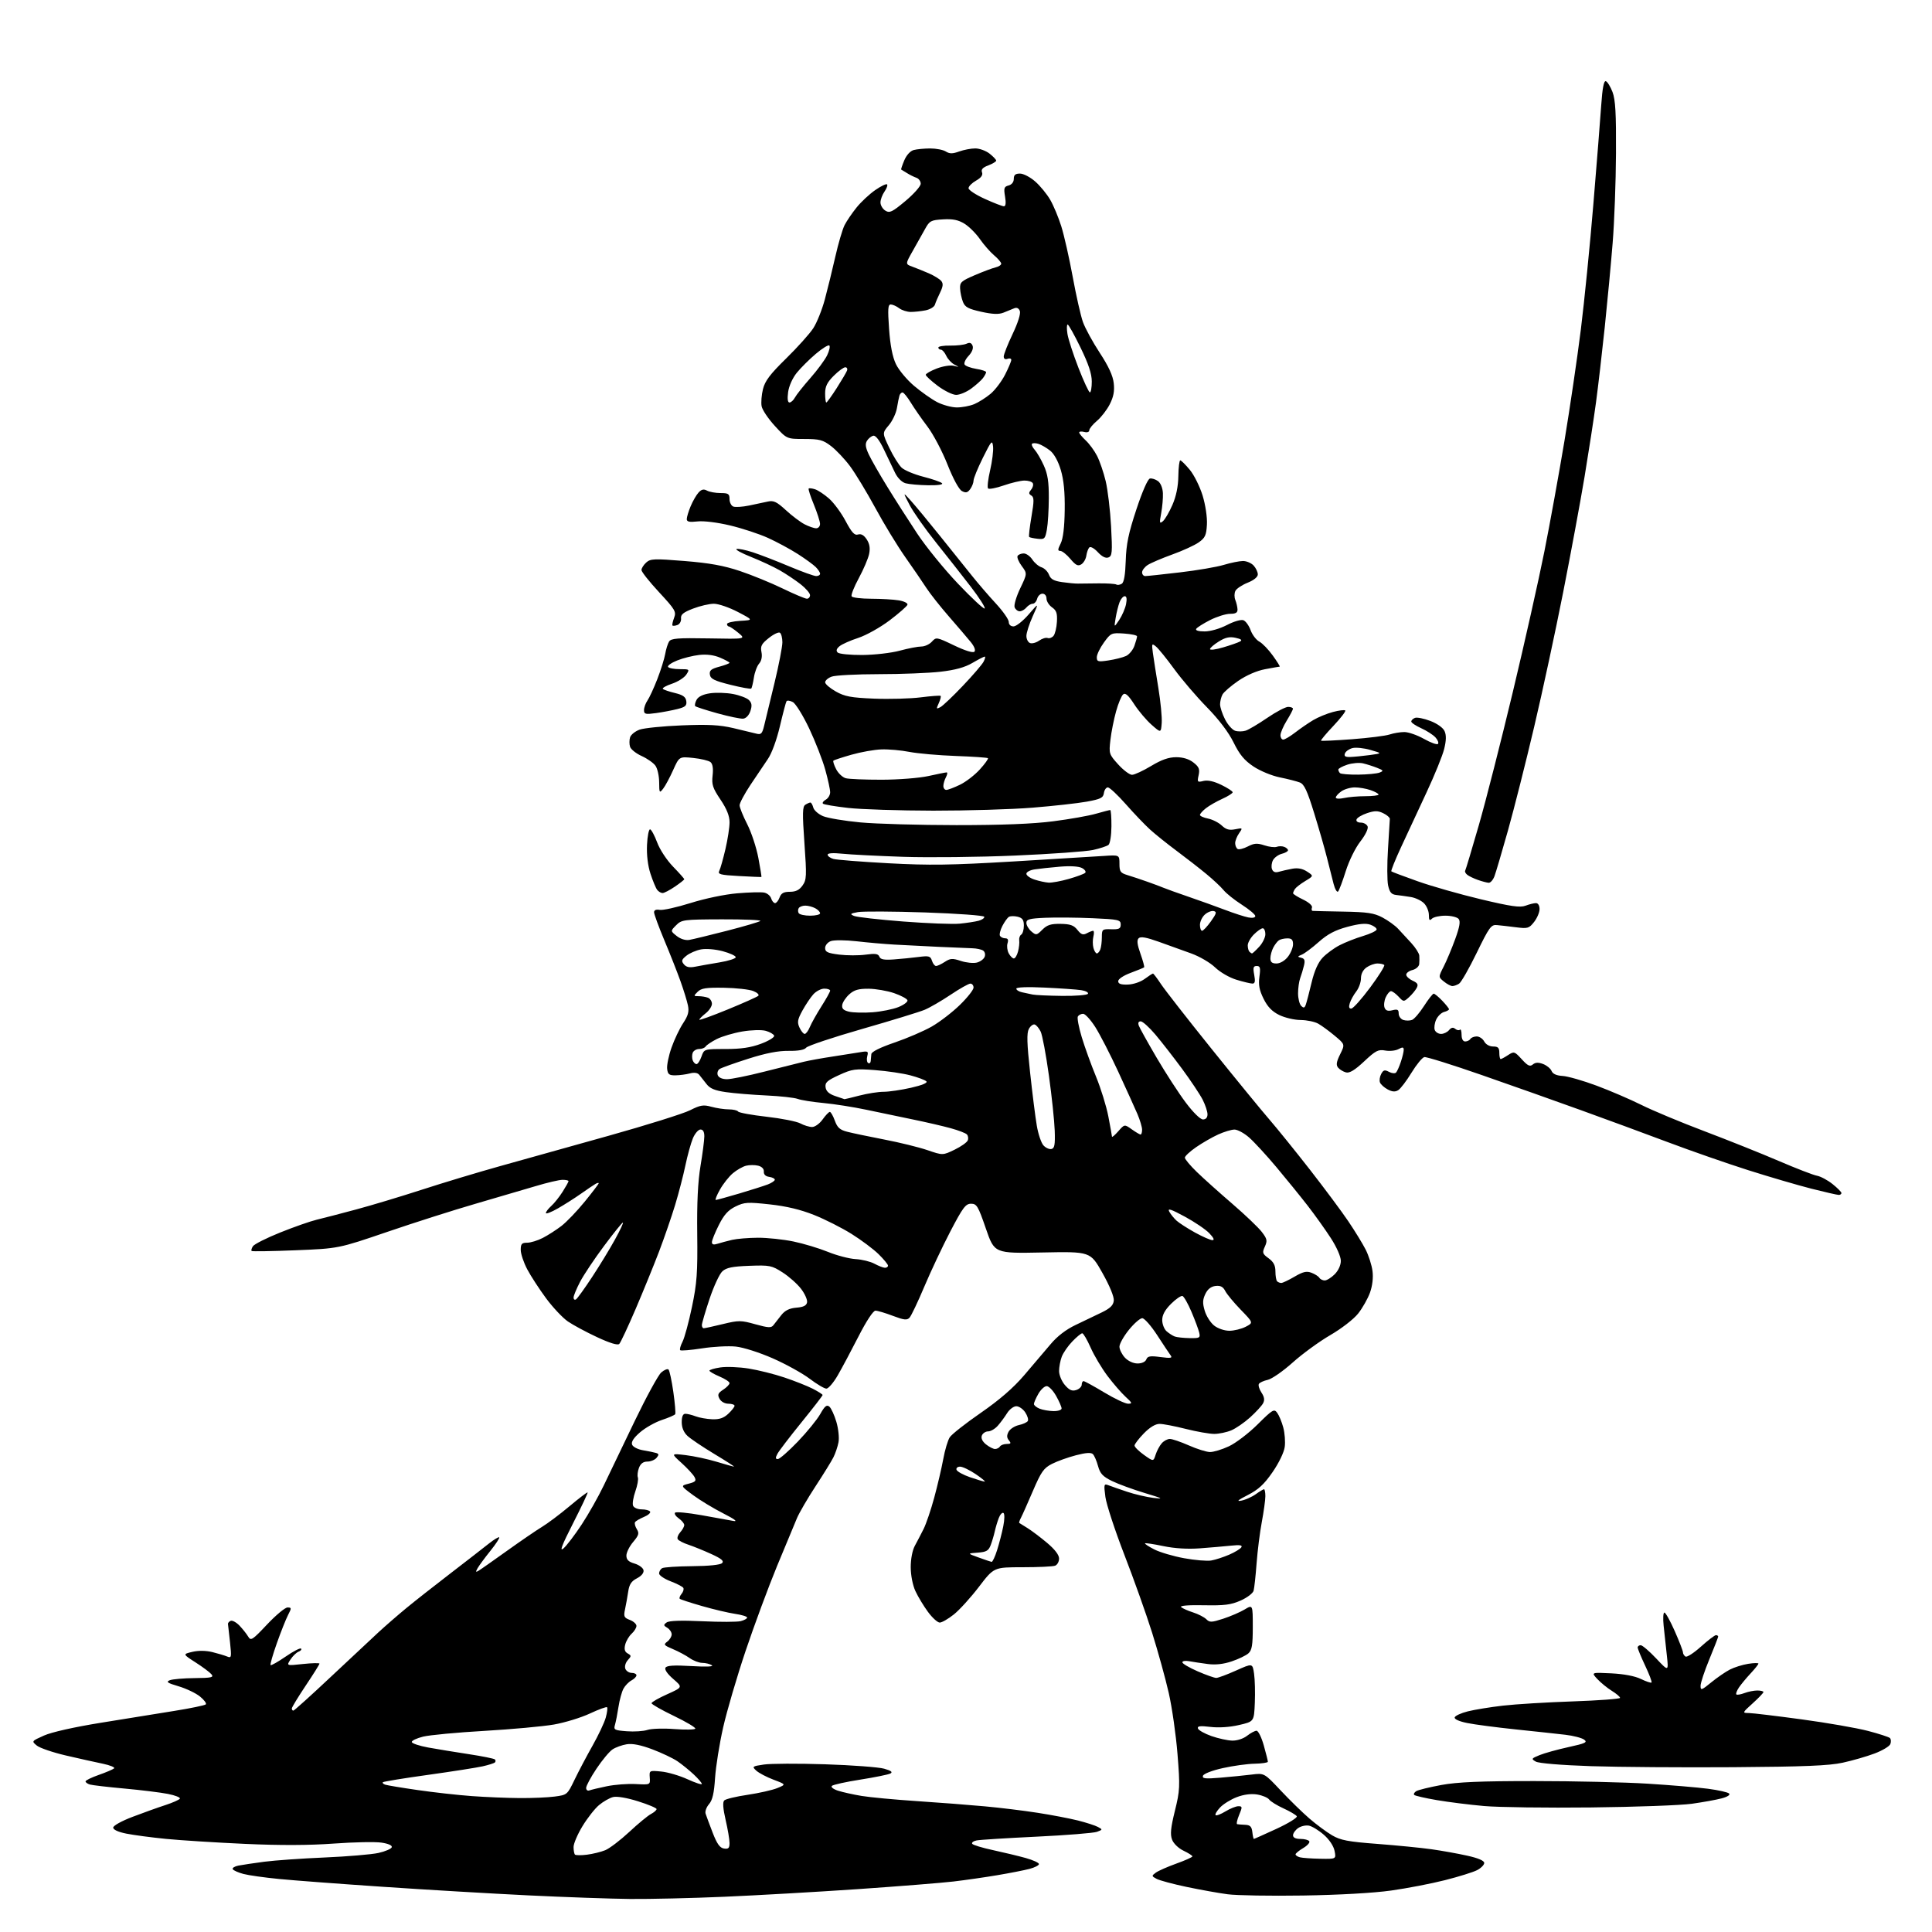 <?xml version="1.0" encoding="UTF-8" standalone="no"?>
<svg 
  version="1.1" 
  xmlns="http://www.w3.org/2000/svg" 
  xmlns:xlink="http://www.w3.org/1999/xlink" 
  xmlns:svg="http://www.w3.org/2000/svg"
  xmlns:rdf="http://www.w3.org/1999/02/22-rdf-syntax-ns#"
  xmlns:cc="http://creativecommons.org/ns#"
  xmlns:dc="http://purl.org/dc/elements/1.1/"
  viewBox="0 0 768 768"
  width="768"
  height="768"
>
<style>svg {background-color: white; }</style>"
<path stroke="none" fill="black" fill-rule="evenodd" d="M250.51,754.87C242.81,754.79 224.57,754.15 210.00,753.44C195.43,752.73 169.55,751.21 152.50,750.05C135.45,748.90 116.78,747.50 111.00,746.93C105.22,746.37 98.83,745.47 96.79,744.93C94.75,744.39 92.84,743.54 92.53,743.05C92.23,742.56 93.22,741.92 94.74,741.61C96.26,741.31 100.89,740.62 105.04,740.07C109.18,739.53 119.98,738.76 129.04,738.38C138.09,737.99 147.71,737.18 150.42,736.58C153.12,735.98 155.51,734.96 155.73,734.31C155.97,733.59 154.40,732.88 151.64,732.47C149.17,732.10 140.64,732.27 132.67,732.85C122.95,733.56 111.32,733.60 97.34,732.97C85.88,732.45 71.78,731.56 66.00,730.99C60.22,730.42 53.14,729.48 50.25,728.90C47.01,728.26 45.00,727.34 45.00,726.50C45.00,725.73 48.34,723.87 52.75,722.20C57.01,720.58 62.86,718.48 65.74,717.55C68.62,716.61 71.21,715.46 71.50,715.00C71.79,714.53 69.66,713.68 66.76,713.11C63.87,712.54 56.10,711.58 49.50,710.98C42.90,710.38 36.71,709.66 35.75,709.38C34.79,709.10 34.00,708.53 34.00,708.13C34.00,707.73 36.36,706.57 39.25,705.56C42.14,704.55 44.88,703.38 45.35,702.96C45.81,702.55 43.79,701.71 40.85,701.10C37.91,700.50 31.29,699.02 26.14,697.82C20.99,696.62 15.81,694.85 14.64,693.89C12.51,692.14 12.52,692.13 17.50,689.90C20.49,688.56 29.54,686.53 40.00,684.84C49.62,683.28 62.81,681.16 69.31,680.11C75.80,679.07 81.43,677.90 81.81,677.52C82.19,677.13 81.15,675.73 79.50,674.39C77.85,673.05 74.03,671.23 71.00,670.33C66.53,669.01 65.88,668.56 67.50,667.92C68.60,667.49 73.04,667.11 77.37,667.07C84.12,667.01 85.07,666.79 84.05,665.55C83.39,664.76 80.55,662.63 77.73,660.83C72.62,657.55 72.62,657.55 76.46,656.64C78.86,656.07 81.83,656.11 84.40,656.73C86.65,657.28 89.32,658.08 90.31,658.50C92.00,659.21 92.08,658.80 91.44,652.88C91.06,649.37 90.70,646.11 90.63,645.63C90.56,645.14 91.05,644.55 91.72,644.30C92.39,644.05 93.97,644.92 95.22,646.23C96.47,647.55 98.02,649.49 98.65,650.56C99.72,652.36 100.28,652.00 106.17,645.75C109.67,642.04 113.32,639.00 114.29,639.00C115.92,639.00 115.94,639.22 114.50,642.00C113.65,643.65 111.64,648.70 110.04,653.23C108.44,657.75 107.32,661.65 107.56,661.90C107.80,662.14 110.49,660.62 113.53,658.53C116.57,656.43 119.33,655.00 119.67,655.34C120.01,655.68 119.57,656.23 118.70,656.56C117.83,656.89 116.38,658.29 115.48,659.67C113.84,662.18 113.84,662.18 120.42,661.47C124.04,661.08 127.00,661.02 127.00,661.32C127.00,661.62 124.53,665.57 121.50,670.09C118.48,674.61 116.00,678.69 116.00,679.15C116.00,679.62 116.28,680.00 116.61,680.00C116.95,680.00 123.59,674.02 131.36,666.71C139.14,659.40 147.75,651.35 150.50,648.81C153.25,646.28 158.20,641.98 161.50,639.26C164.80,636.54 172.68,630.34 179.00,625.49C185.32,620.63 192.19,615.31 194.25,613.66C196.31,612.02 198.20,610.87 198.45,611.11C198.69,611.36 197.10,613.80 194.90,616.53C192.71,619.26 190.44,622.34 189.86,623.37C189.02,624.85 189.08,625.08 190.15,624.45C190.89,624.02 196.00,620.44 201.50,616.50C207.00,612.56 213.28,608.27 215.46,606.95C217.64,605.64 222.55,601.96 226.36,598.77C230.17,595.57 233.43,593.09 233.59,593.26C233.76,593.42 231.15,598.95 227.80,605.53C223.32,614.33 222.31,616.97 224.01,615.50C225.27,614.40 228.53,610.12 231.24,606.00C233.95,601.88 237.89,594.90 240.00,590.50C242.10,586.10 247.61,574.62 252.25,565.00C256.88,555.38 261.65,546.64 262.84,545.59C264.04,544.54 265.35,544.01 265.75,544.42C266.16,544.83 267.02,548.83 267.66,553.32C268.30,557.80 268.63,561.78 268.40,562.16C268.17,562.54 265.79,563.57 263.11,564.46C260.43,565.35 256.53,567.56 254.44,569.36C251.87,571.58 250.85,573.17 251.27,574.27C251.62,575.18 253.56,576.17 255.70,576.52C257.79,576.87 260.11,577.35 260.86,577.59C261.95,577.94 261.98,578.32 260.99,579.51C260.31,580.33 258.67,581.00 257.35,581.00C255.71,581.00 254.65,581.79 254.00,583.49C253.48,584.86 253.28,586.57 253.56,587.29C253.83,588.00 253.39,590.49 252.57,592.81C251.75,595.13 251.33,597.70 251.65,598.52C251.96,599.34 253.47,600.00 255.05,600.00C256.61,600.00 258.13,600.40 258.43,600.88C258.73,601.37 257.62,602.33 255.97,603.01C254.31,603.70 252.73,604.63 252.44,605.09C252.16,605.55 252.48,606.79 253.14,607.86C254.17,609.50 253.94,610.28 251.68,612.97C250.20,614.72 249.00,617.15 249.00,618.37C249.00,620.01 249.85,620.84 252.25,621.54C254.03,622.07 255.64,623.26 255.81,624.19C256.00,625.24 255.01,626.46 253.20,627.40C250.97,628.55 250.14,629.81 249.72,632.70C249.41,634.79 248.84,637.95 248.46,639.73C247.84,642.59 248.06,643.07 250.38,643.95C251.82,644.50 253.00,645.57 253.00,646.32C253.00,647.07 252.14,648.47 251.09,649.42C250.04,650.37 248.89,652.32 248.53,653.75C248.06,655.61 248.34,656.61 249.51,657.27C251.01,658.10 251.01,658.33 249.55,659.95C248.66,660.92 248.23,662.45 248.58,663.36C248.93,664.26 250.07,665.00 251.11,665.00C252.15,665.00 253.00,665.43 253.00,665.96C253.00,666.50 252.11,667.41 251.02,667.99C249.94,668.57 248.50,670.05 247.84,671.27C247.17,672.50 246.28,675.75 245.86,678.50C245.44,681.25 244.81,684.47 244.46,685.65C243.87,687.62 244.24,687.83 249.16,688.20C252.10,688.43 255.79,688.19 257.37,687.67C258.95,687.15 263.77,686.99 268.08,687.33C272.39,687.66 276.13,687.59 276.39,687.18C276.64,686.77 272.84,684.49 267.93,682.13C263.02,679.77 259.00,677.48 259.00,677.05C259.00,676.62 261.79,675.02 265.21,673.49C271.42,670.70 271.42,670.70 267.61,667.41C265.28,665.39 264.09,663.66 264.55,662.92C265.08,662.06 267.96,661.88 274.84,662.29C280.79,662.65 283.85,662.52 282.95,661.95C282.15,661.44 280.44,661.02 279.15,661.02C277.86,661.01 275.61,660.15 274.15,659.11C272.69,658.08 269.70,656.47 267.50,655.55C263.88,654.03 263.67,653.75 265.25,652.57C266.21,651.86 267.00,650.56 267.00,649.69C267.00,648.81 266.21,647.64 265.25,647.07C263.72,646.17 263.69,645.90 265.00,644.95C266.00,644.24 270.76,644.07 279.19,644.47C286.17,644.80 293.03,644.78 294.44,644.43C295.85,644.07 297.00,643.43 297.00,643.01C297.00,642.58 294.86,641.92 292.25,641.54C289.64,641.16 283.72,639.77 279.10,638.44C274.48,637.12 270.48,635.81 270.21,635.54C269.94,635.27 270.27,634.38 270.94,633.57C271.62,632.75 271.92,631.68 271.62,631.19C271.31,630.70 269.03,629.52 266.53,628.57C264.04,627.61 262.00,626.22 262.00,625.48C262.00,624.73 262.53,623.79 263.18,623.39C263.83,622.99 269.20,622.63 275.13,622.58C281.73,622.53 286.34,622.06 287.04,621.36C287.89,620.51 286.80,619.60 282.76,617.75C279.78,616.39 275.70,614.73 273.69,614.06C271.67,613.40 269.75,612.41 269.42,611.86C269.08,611.32 269.52,610.08 270.40,609.11C271.28,608.14 272.00,606.84 272.00,606.23C272.00,605.61 271.01,604.42 269.81,603.58C268.61,602.74 267.95,601.71 268.36,601.31C268.77,600.90 273.46,601.35 278.80,602.30C284.13,603.25 289.85,604.28 291.50,604.59C293.43,604.95 292.01,603.88 287.50,601.59C283.65,599.63 278.25,596.36 275.50,594.33C270.51,590.62 270.51,590.62 273.77,589.78C276.52,589.07 276.88,588.65 276.07,587.13C275.54,586.14 273.21,583.62 270.90,581.53C266.70,577.73 266.70,577.73 272.60,578.44C275.84,578.83 281.36,580.01 284.86,581.07C288.35,582.13 291.46,583.00 291.76,583.00C292.07,583.00 288.54,580.73 283.93,577.96C279.31,575.18 274.52,571.95 273.27,570.78C271.79,569.40 271.00,567.49 271.00,565.33C271.00,563.10 271.48,562.00 272.43,562.00C273.22,562.00 275.07,562.45 276.53,563.01C277.99,563.57 280.95,564.09 283.10,564.18C285.98,564.29 287.69,563.70 289.51,561.99C290.88,560.70 292.00,559.28 292.00,558.83C292.00,558.37 290.89,558.00 289.54,558.00C288.11,558.00 286.63,557.17 286.02,556.03C285.15,554.41 285.40,553.78 287.48,552.42C288.87,551.51 290.00,550.34 290.00,549.81C290.00,549.28 288.20,548.10 286.01,547.18C283.82,546.25 282.02,545.21 282.01,544.86C282.00,544.51 283.96,543.93 286.36,543.57C288.76,543.21 293.83,543.41 297.61,544.02C301.40,544.62 307.80,546.22 311.83,547.58C315.86,548.93 320.92,550.94 323.08,552.04C325.23,553.14 327.00,554.27 327.00,554.54C327.00,554.82 323.22,559.71 318.59,565.42C313.96,571.13 309.67,576.74 309.05,577.90C308.19,579.52 308.22,580.00 309.20,580.00C309.90,580.00 313.47,576.88 317.13,573.07C320.79,569.26 324.81,564.32 326.07,562.09C327.84,558.94 328.64,558.29 329.67,559.14C330.40,559.75 331.65,562.46 332.46,565.18C333.27,567.91 333.66,571.55 333.32,573.31C332.99,575.06 332.08,577.76 331.30,579.30C330.53,580.84 327.33,586.02 324.20,590.80C321.06,595.59 317.74,601.30 316.80,603.50C315.87,605.70 312.31,614.25 308.90,622.50C305.50,630.75 299.87,645.92 296.41,656.20C292.95,666.49 288.92,680.21 287.46,686.70C285.99,693.19 284.55,702.22 284.25,706.76C283.86,712.84 283.22,715.59 281.84,717.18C280.81,718.37 280.20,720.06 280.48,720.95C280.76,721.83 282.03,725.25 283.30,728.53C285.04,733.02 286.16,734.58 287.81,734.82C289.57,735.08 290.00,734.64 290.00,732.63C290.00,731.25 289.30,727.11 288.44,723.42C287.40,718.90 287.22,716.38 287.90,715.70C288.46,715.14 292.64,714.13 297.21,713.46C301.77,712.78 307.07,711.58 309.00,710.79C312.50,709.35 312.50,709.35 307.50,707.46C304.75,706.42 301.66,704.80 300.64,703.86C298.87,702.23 299.00,702.12 303.64,701.43C306.31,701.03 317.27,700.98 327.99,701.33C338.72,701.68 349.28,702.47 351.45,703.08C354.25,703.88 354.97,704.43 353.95,704.99C353.15,705.42 347.78,706.51 342.02,707.42C336.26,708.32 331.15,709.45 330.68,709.92C330.20,710.40 331.29,711.25 333.16,711.84C335.00,712.43 339.20,713.36 342.50,713.91C345.80,714.46 355.70,715.39 364.50,715.97C373.30,716.55 385.45,717.49 391.50,718.05C397.55,718.60 407.00,719.76 412.50,720.62C418.00,721.47 425.19,722.85 428.48,723.67C431.76,724.50 435.35,725.65 436.44,726.24C438.37,727.27 438.35,727.33 436.05,728.18C434.74,728.66 423.96,729.53 412.09,730.10C400.21,730.67 389.47,731.34 388.21,731.60C386.95,731.85 386.16,732.45 386.46,732.93C386.75,733.41 390.48,734.55 394.75,735.46C399.01,736.38 404.86,737.79 407.75,738.59C410.64,739.40 413.00,740.48 413.00,740.99C413.00,741.50 411.31,742.37 409.25,742.91C407.19,743.45 401.45,744.58 396.50,745.41C391.55,746.25 383.68,747.38 379.00,747.93C374.32,748.48 357.23,749.84 341.00,750.96C324.77,752.07 300.93,753.43 288.01,753.99C275.10,754.55 258.22,754.94 250.51,754.87zM518.00,753.50C505.07,753.70 491.57,753.48 488.00,753.00C484.43,752.53 477.10,751.21 471.71,750.08C466.33,748.95 460.96,747.51 459.78,746.88C457.74,745.79 457.72,745.68 459.45,744.41C460.45,743.68 464.13,742.06 467.63,740.80C471.13,739.55 474.00,738.26 474.00,737.94C474.00,737.63 472.41,736.61 470.48,735.69C468.46,734.73 466.51,732.85 465.92,731.29C465.12,729.19 465.38,726.57 467.03,719.87C469.04,711.75 469.11,710.24 468.08,697.33C467.48,689.72 465.91,678.77 464.60,672.99C463.29,667.22 460.30,656.42 457.97,648.99C455.63,641.57 450.66,627.61 446.92,617.97C443.19,608.32 439.81,598.01 439.41,595.05C438.75,590.03 438.83,589.72 440.60,590.40C441.64,590.81 444.98,591.97 448.00,592.98C451.02,594.00 455.75,595.10 458.50,595.44C462.79,595.96 462.29,595.68 455.00,593.48C450.32,592.07 444.48,589.92 442.00,588.71C438.38,586.93 437.31,585.78 436.49,582.79C435.94,580.75 435.02,578.62 434.44,578.04C433.72,577.32 431.64,577.46 427.67,578.50C424.52,579.32 420.24,580.86 418.16,581.92C414.90,583.58 413.87,585.04 410.60,592.67C408.52,597.53 406.38,602.33 405.84,603.35C405.30,604.36 405.01,605.29 405.18,605.40C405.36,605.51 406.85,606.45 408.50,607.47C410.15,608.50 413.64,611.13 416.25,613.33C419.31,615.90 421.00,618.11 421.00,619.55C421.00,620.78 420.29,622.06 419.42,622.39C418.55,622.73 412.72,623.00 406.46,623.00C395.09,623.00 395.09,623.00 389.17,630.75C385.92,635.01 381.43,639.96 379.19,641.75C376.95,643.54 374.42,645.00 373.56,645.00C372.71,645.00 370.60,643.09 368.88,640.75C367.16,638.41 364.92,634.70 363.90,632.50C362.81,630.16 362.04,626.22 362.03,623.00C362.02,619.77 362.69,616.26 363.65,614.50C364.55,612.85 366.12,609.84 367.14,607.80C368.16,605.77 370.07,600.15 371.38,595.30C372.69,590.46 374.30,583.58 374.96,580.00C375.61,576.42 376.77,572.54 377.53,571.36C378.28,570.18 383.83,565.81 389.85,561.65C397.31,556.49 402.81,551.73 407.14,546.67C410.64,542.59 415.34,537.06 417.60,534.37C420.28,531.17 423.74,528.51 427.60,526.68C430.84,525.14 435.52,522.89 438.00,521.69C441.35,520.06 442.56,518.86 442.75,517.00C442.91,515.50 441.09,511.10 438.22,506.00C433.43,497.50 433.43,497.50 414.37,497.88C395.31,498.26 395.31,498.26 391.90,488.38C388.82,479.43 388.27,478.50 386.01,478.50C383.86,478.50 382.75,479.99 377.78,489.50C374.63,495.55 369.96,505.45 367.41,511.50C364.86,517.55 362.22,523.09 361.55,523.81C360.54,524.88 359.34,524.74 354.91,523.06C351.93,521.93 348.82,521.00 348.00,521.01C347.11,521.01 344.38,525.15 341.27,531.25C338.39,536.89 334.67,543.86 333.00,546.75C331.33,549.64 329.30,552.00 328.50,552.00C327.70,552.00 324.70,550.23 321.84,548.06C318.98,545.90 312.40,542.26 307.22,539.98C301.88,537.63 295.50,535.60 292.47,535.28C289.54,534.98 283.49,535.30 279.03,536.00C274.57,536.69 270.68,537.02 270.39,536.72C270.09,536.43 270.51,534.91 271.32,533.34C272.12,531.78 273.81,525.55 275.07,519.50C277.04,510.06 277.34,505.94 277.16,490.50C277.01,478.18 277.42,469.66 278.46,463.50C279.29,458.55 279.97,453.26 279.98,451.75C279.99,449.92 279.48,449.00 278.45,449.00C277.60,449.00 276.24,450.58 275.43,452.50C274.63,454.43 273.29,459.26 272.46,463.25C271.63,467.24 269.79,474.32 268.37,479.00C266.95,483.68 264.08,492.00 261.99,497.50C259.89,503.00 255.69,513.30 252.66,520.38C249.62,527.47 246.70,533.70 246.17,534.23C245.54,534.86 242.41,533.90 237.35,531.54C233.03,529.53 227.81,526.72 225.74,525.30C223.67,523.87 219.77,519.74 217.09,516.11C214.40,512.47 211.03,507.30 209.60,504.60C208.17,501.91 207.00,498.42 207.00,496.85C207.00,494.46 207.41,494.00 209.54,494.00C210.94,494.00 213.75,493.14 215.79,492.08C217.83,491.03 221.16,488.89 223.19,487.33C225.22,485.77 229.38,481.43 232.44,477.67C235.50,473.91 238.00,470.62 238.00,470.36C238.00,470.10 237.44,470.21 236.75,470.60C236.06,470.99 233.47,472.74 231.00,474.48C228.53,476.23 224.36,478.87 221.75,480.37C219.14,481.86 217.00,482.69 217.00,482.20C217.00,481.71 217.96,480.45 219.13,479.40C220.30,478.36 222.33,475.82 223.63,473.77C224.93,471.72 226.00,469.81 226.00,469.52C226.00,469.23 224.93,469.00 223.61,469.00C222.30,469.00 217.46,470.13 212.86,471.52C208.26,472.90 197.53,476.05 189.00,478.52C180.47,480.99 164.74,486.00 154.04,489.66C134.57,496.31 134.57,496.31 117.54,497.00C108.17,497.38 100.29,497.51 100.04,497.29C99.78,497.08 100.00,496.23 100.54,495.40C101.07,494.58 105.96,492.11 111.41,489.93C116.86,487.74 123.38,485.45 125.91,484.85C128.43,484.25 135.45,482.43 141.50,480.80C147.55,479.18 159.33,475.64 167.68,472.93C176.02,470.22 189.97,466.01 198.68,463.58C207.38,461.15 226.88,455.70 242.00,451.47C257.12,447.24 271.65,442.68 274.29,441.35C278.41,439.27 279.60,439.07 282.79,439.96C284.83,440.52 287.94,440.99 289.69,440.99C291.45,441.00 293.12,441.38 293.41,441.85C293.69,442.31 298.78,443.25 304.72,443.92C310.65,444.59 316.69,445.79 318.15,446.57C319.61,447.36 321.72,448.00 322.84,448.00C323.95,448.00 325.83,446.65 327.00,445.00C328.17,443.35 329.47,442.00 329.87,442.00C330.27,442.00 331.16,443.56 331.86,445.48C332.86,448.25 333.86,449.15 336.81,449.90C338.84,450.43 345.45,451.81 351.50,452.98C357.55,454.14 365.26,456.04 368.64,457.19C374.77,459.29 374.77,459.29 379.47,457.02C382.05,455.77 384.41,454.10 384.71,453.30C385.02,452.51 384.84,451.44 384.33,450.93C383.81,450.41 380.94,449.31 377.94,448.49C374.95,447.66 368.23,446.10 363.00,445.03C357.77,443.95 349.37,442.19 344.32,441.13C339.26,440.06 331.61,438.86 327.32,438.46C323.02,438.06 318.42,437.33 317.09,436.83C315.77,436.34 310.15,435.72 304.59,435.46C299.04,435.20 291.83,434.61 288.58,434.14C284.11,433.50 282.20,432.70 280.83,430.89C279.82,429.58 278.53,427.93 277.95,427.24C277.28,426.43 275.95,426.24 274.20,426.71C272.72,427.10 270.15,427.44 268.50,427.46C266.00,427.49 265.45,427.07 265.20,424.88C265.03,423.44 265.81,419.64 266.94,416.44C268.06,413.25 270.14,408.88 271.55,406.74C273.55,403.73 273.98,402.14 273.47,399.68C273.11,397.93 271.77,393.57 270.49,390.00C269.21,386.43 266.33,379.11 264.08,373.76C261.84,368.40 260.00,363.40 260.00,362.64C260.00,361.77 260.81,361.43 262.25,361.69C263.49,361.92 269.00,360.69 274.50,358.97C280.21,357.17 288.14,355.52 293.00,355.11C297.68,354.71 302.50,354.58 303.72,354.81C304.94,355.03 306.21,356.07 306.54,357.11C306.86,358.15 307.57,359.00 308.10,359.00C308.63,359.00 309.44,357.99 309.90,356.75C310.53,355.05 311.53,354.50 314.00,354.50C316.34,354.50 317.76,353.79 319.02,352.00C320.64,349.72 320.70,348.25 319.77,335.14C318.93,323.22 318.99,320.62 320.13,319.90C320.88,319.42 321.79,319.02 322.13,319.02C322.48,319.01 323.00,319.91 323.29,321.01C323.58,322.12 325.34,323.66 327.19,324.44C329.05,325.21 335.72,326.33 342.03,326.92C348.34,327.51 365.51,327.99 380.20,328.00C398.32,328.00 410.69,327.51 418.70,326.47C425.19,325.64 432.82,324.29 435.65,323.47C438.49,322.66 441.04,322.00 441.33,322.00C441.62,322.00 441.83,324.91 441.81,328.47C441.79,332.06 441.27,335.35 440.64,335.86C440.01,336.36 437.25,337.27 434.50,337.88C431.75,338.48 417.80,339.49 403.50,340.10C389.20,340.72 369.18,340.94 359.00,340.60C348.82,340.25 337.91,339.70 334.75,339.36C331.15,338.98 329.00,339.13 329.00,339.76C329.00,340.31 330.01,341.07 331.25,341.43C332.49,341.80 342.36,342.57 353.20,343.16C369.55,344.04 377.94,343.92 402.70,342.45C419.09,341.48 435.31,340.49 438.75,340.25C445.00,339.83 445.00,339.83 445.00,343.37C445.00,346.49 445.38,347.02 448.25,347.89C450.04,348.43 453.52,349.59 456.00,350.47C458.48,351.34 461.40,352.43 462.50,352.90C463.60,353.36 468.10,354.98 472.50,356.49C476.90,358.00 483.43,360.34 487.00,361.70C490.57,363.06 494.74,364.41 496.25,364.70C497.88,365.01 499.00,364.79 499.00,364.14C499.00,363.55 496.60,361.53 493.67,359.65C490.73,357.77 487.47,355.17 486.42,353.87C485.36,352.57 482.25,349.65 479.50,347.39C476.75,345.12 471.44,340.99 467.69,338.20C463.94,335.41 459.22,331.62 457.19,329.78C455.16,327.94 450.83,323.42 447.57,319.72C444.31,316.02 441.08,313.00 440.39,313.00C439.70,313.00 439.00,314.01 438.82,315.25C438.55,317.16 437.54,317.66 432.00,318.67C428.43,319.32 418.75,320.39 410.50,321.06C402.25,321.73 384.48,322.26 371.00,322.25C357.52,322.23 342.28,321.74 337.13,321.16C331.98,320.57 327.48,319.82 327.14,319.47C326.80,319.13 327.30,318.41 328.26,317.88C329.22,317.34 330.00,316.02 330.00,314.94C330.00,313.86 329.13,309.83 328.06,305.99C327.00,302.15 324.12,294.77 321.67,289.59C319.22,284.42 316.29,279.69 315.17,279.09C314.04,278.49 312.91,278.34 312.64,278.77C312.38,279.19 311.20,283.68 310.01,288.74C308.74,294.13 306.77,299.51 305.24,301.72C303.81,303.80 300.69,308.43 298.32,312.00C295.95,315.57 294.00,319.22 294.00,320.11C294.00,320.99 295.36,324.37 297.02,327.61C298.68,330.85 300.67,336.87 301.45,340.99C302.22,345.11 302.78,348.53 302.68,348.60C302.58,348.67 298.59,348.51 293.82,348.24C286.22,347.82 285.24,347.55 285.94,346.13C286.39,345.23 287.48,341.35 288.38,337.50C289.28,333.65 290.01,328.86 290.01,326.85C290.00,324.33 288.89,321.55 286.40,317.85C283.31,313.26 282.87,311.90 283.27,308.27C283.59,305.50 283.30,303.66 282.44,302.95C281.73,302.36 278.63,301.61 275.58,301.30C270.01,300.72 270.01,300.72 267.59,306.11C266.26,309.07 264.48,312.40 263.62,313.50C262.15,315.39 262.06,315.26 262.03,310.97C262.01,308.48 261.36,305.53 260.57,304.41C259.79,303.29 257.32,301.55 255.09,300.54C252.87,299.54 250.78,297.88 250.46,296.86C250.13,295.84 250.14,294.14 250.47,293.08C250.81,292.03 252.53,290.66 254.29,290.03C256.06,289.41 263.57,288.65 271.00,288.35C281.51,287.92 286.05,288.16 291.50,289.43C295.35,290.33 299.48,291.32 300.68,291.64C302.55,292.13 303.00,291.66 303.79,288.35C304.30,286.23 306.13,278.65 307.87,271.50C309.60,264.35 311.01,257.06 311.01,255.31C311.00,253.55 310.56,251.84 310.01,251.51C309.47,251.17 307.47,252.13 305.58,253.65C302.70,255.94 302.22,256.87 302.70,259.23C303.05,261.01 302.71,262.69 301.77,263.78C300.94,264.72 300.00,267.24 299.68,269.37C299.35,271.50 298.88,273.46 298.62,273.71C298.37,273.96 294.64,273.29 290.33,272.21C283.96,270.62 282.44,269.87 282.19,268.18C281.94,266.51 282.66,265.90 285.94,265.02C288.17,264.42 290.00,263.72 290.00,263.47C290.00,263.23 288.31,262.31 286.25,261.43C283.80,260.39 280.92,260.01 277.95,260.35C275.44,260.63 271.51,261.61 269.20,262.54C266.90,263.46 265.26,264.61 265.57,265.11C265.87,265.60 267.95,266.00 270.18,266.00C274.14,266.00 274.21,266.06 272.79,268.20C271.98,269.40 269.43,271.02 267.10,271.80C264.78,272.57 263.16,273.50 263.51,273.85C263.86,274.20 266.03,274.94 268.33,275.49C271.47,276.25 272.58,277.04 272.81,278.69C273.07,280.50 272.44,281.06 269.31,281.85C267.22,282.38 263.36,283.11 260.75,283.47C256.57,284.04 256.00,283.90 256.00,282.28C256.00,281.27 256.62,279.56 257.37,278.47C258.13,277.39 259.89,273.57 261.28,270.00C262.67,266.43 264.08,261.93 264.42,260.00C264.75,258.07 265.46,255.82 265.98,255.00C266.77,253.76 269.45,253.55 281.71,253.77C296.50,254.05 296.50,254.05 293.50,251.56C291.85,250.19 290.16,249.06 289.75,249.04C289.34,249.02 289.00,248.57 289.00,248.05C289.00,247.53 291.36,246.97 294.25,246.80C299.50,246.50 299.50,246.50 293.28,243.25C289.86,241.46 285.58,240.00 283.78,240.00C281.98,240.00 278.25,240.87 275.50,241.93C271.64,243.41 270.55,244.30 270.72,245.83C270.84,246.92 270.22,248.09 269.33,248.43C268.44,248.77 267.54,248.87 267.33,248.66C267.12,248.45 267.40,247.08 267.96,245.61C268.89,243.15 268.43,242.36 261.99,235.41C258.14,231.27 255.00,227.30 255.00,226.60C255.00,225.89 255.84,224.55 256.87,223.62C258.56,222.09 260.02,222.03 272.10,223.01C282.04,223.81 287.68,224.83 294.10,226.98C298.85,228.57 306.51,231.70 311.12,233.94C315.72,236.17 320.06,238.00 320.75,238.00C321.44,238.00 322.00,237.36 322.00,236.58C322.00,235.81 320.31,233.85 318.25,232.24C316.19,230.63 312.48,228.15 310.00,226.73C307.52,225.31 302.37,222.91 298.55,221.39C294.73,219.87 292.14,218.45 292.80,218.23C293.45,218.02 296.36,218.60 299.25,219.54C302.14,220.48 308.64,222.99 313.70,225.13C318.76,227.26 323.60,229.00 324.45,229.00C325.30,229.00 326.00,228.58 326.00,228.07C326.00,227.56 325.22,226.36 324.27,225.41C323.31,224.46 320.09,222.11 317.10,220.20C314.10,218.28 308.79,215.42 305.29,213.83C301.78,212.24 295.00,210.01 290.21,208.87C285.12,207.66 279.73,207.00 277.25,207.28C274.04,207.64 273.00,207.41 273.00,206.35C273.00,205.57 273.69,203.28 274.54,201.25C275.38,199.23 276.79,196.78 277.66,195.82C278.84,194.52 279.72,194.31 281.06,195.03C282.05,195.56 284.47,196.00 286.43,196.00C289.53,196.00 290.00,196.32 290.00,198.39C290.00,199.71 290.68,201.05 291.51,201.37C292.34,201.68 295.15,201.50 297.76,200.96C300.37,200.42 303.74,199.71 305.26,199.37C307.53,198.87 308.79,199.48 312.40,202.80C314.80,205.02 318.15,207.54 319.84,208.42C321.52,209.29 323.60,210.00 324.45,210.00C325.30,210.00 325.99,209.21 325.98,208.25C325.96,207.29 324.85,203.82 323.51,200.55C322.16,197.28 321.24,194.43 321.46,194.21C321.67,193.99 322.81,194.12 323.99,194.50C325.17,194.87 327.67,196.53 329.56,198.19C331.44,199.84 334.41,203.86 336.14,207.12C338.61,211.74 339.69,212.91 341.09,212.47C342.30,212.09 343.42,212.72 344.53,214.41C345.68,216.17 345.97,217.90 345.49,220.21C345.12,222.02 343.27,226.34 341.39,229.82C339.50,233.29 338.22,236.55 338.54,237.07C338.86,237.58 342.35,238.00 346.31,238.01C350.26,238.02 355.20,238.30 357.29,238.65C359.39,239.00 360.92,239.77 360.73,240.39C360.53,241.00 357.34,243.80 353.63,246.61C349.89,249.43 344.33,252.54 341.19,253.57C338.06,254.58 334.70,256.08 333.73,256.88C332.50,257.90 332.27,258.67 332.99,259.39C333.56,259.96 337.96,260.40 342.76,260.37C347.57,260.34 354.26,259.57 357.64,258.66C361.02,257.74 364.89,257.00 366.24,257.00C367.59,257.00 369.47,256.14 370.43,255.08C372.13,253.19 372.30,253.22 379.29,256.57C383.63,258.65 386.77,259.63 387.34,259.06C387.90,258.50 387.33,257.00 385.88,255.21C384.57,253.60 380.68,249.05 377.24,245.10C373.79,241.15 369.75,236.03 368.24,233.71C366.74,231.39 362.96,225.87 359.83,221.42C356.71,216.98 351.36,208.21 347.96,201.92C344.55,195.64 340.02,188.17 337.90,185.31C335.77,182.46 332.37,178.86 330.35,177.32C327.13,174.86 325.79,174.51 319.72,174.50C312.78,174.50 312.78,174.50 308.02,169.32C305.40,166.47 303.03,162.95 302.76,161.50C302.48,160.04 302.72,156.97 303.29,154.68C304.10,151.42 306.12,148.74 312.50,142.50C316.99,138.10 321.84,132.70 323.27,130.50C324.71,128.30 326.79,123.12 327.89,119.00C329.00,114.88 330.87,107.22 332.06,102.00C333.24,96.78 334.90,91.15 335.73,89.50C336.57,87.85 338.72,84.68 340.52,82.46C342.32,80.23 345.65,77.13 347.92,75.56C350.18,73.99 352.30,72.97 352.62,73.29C352.94,73.61 352.48,74.90 351.60,76.16C350.72,77.42 350.00,79.36 350.00,80.48C350.00,81.60 350.87,83.07 351.94,83.73C353.64,84.79 354.65,84.31 359.94,79.89C363.27,77.10 366.00,74.02 366.00,73.03C366.00,72.04 365.21,70.97 364.25,70.65C363.29,70.32 361.60,69.48 360.50,68.78C359.40,68.08 358.38,67.46 358.24,67.40C358.09,67.35 358.64,65.72 359.45,63.78C360.33,61.67 361.84,60.01 363.21,59.64C364.47,59.30 367.42,59.02 369.76,59.01C372.11,59.01 374.90,59.55 375.97,60.22C377.50,61.17 378.64,61.17 381.28,60.22C383.13,59.55 386.01,59.00 387.69,59.00C389.36,59.00 391.92,59.93 393.37,61.07C394.81,62.21 396.00,63.46 396.00,63.85C396.00,64.24 394.59,65.09 392.88,65.74C390.64,66.58 389.93,67.37 390.37,68.51C390.78,69.60 390.03,70.65 388.00,71.80C386.35,72.74 385.01,74.09 385.01,74.81C385.00,75.53 387.92,77.45 391.48,79.06C395.04,80.68 398.46,82.00 399.07,82.00C399.80,82.00 399.95,80.69 399.52,78.13C398.96,74.78 399.14,74.20 400.93,73.73C402.19,73.40 403.00,72.37 403.00,71.09C403.00,69.53 403.63,69.00 405.47,69.00C406.82,69.00 409.54,70.41 411.50,72.14C413.47,73.86 416.15,77.13 417.46,79.39C418.78,81.65 420.77,86.42 421.89,90.00C423.01,93.58 425.05,102.58 426.41,110.00C427.77,117.42 429.60,125.53 430.48,128.00C431.36,130.47 434.37,135.98 437.16,140.24C440.66,145.57 442.40,149.34 442.73,152.32C443.09,155.46 442.65,157.76 441.15,160.70C440.02,162.93 437.72,165.90 436.04,167.31C434.37,168.72 433.00,170.40 433.00,171.05C433.00,171.74 432.17,172.02 431.00,171.71C429.90,171.42 429.00,171.52 429.00,171.92C429.00,172.32 430.17,173.74 431.60,175.08C433.03,176.41 435.05,179.17 436.10,181.22C437.15,183.26 438.69,187.76 439.52,191.22C440.35,194.67 441.32,202.78 441.67,209.22C442.23,219.63 442.11,221.02 440.62,221.59C439.52,222.01 438.08,221.30 436.40,219.49C434.97,217.94 433.49,217.13 433.01,217.62C432.55,218.10 432.02,219.58 431.83,220.90C431.65,222.22 430.75,223.76 429.84,224.33C428.52,225.16 427.64,224.73 425.50,222.19C424.03,220.43 422.22,219.00 421.49,219.00C420.41,219.00 420.43,218.44 421.63,216.05C422.60,214.09 423.15,209.61 423.24,202.80C423.34,195.65 422.86,190.76 421.68,186.82C420.63,183.29 419.00,180.36 417.41,179.11C415.99,177.99 413.94,176.80 412.84,176.45C411.75,176.10 410.59,176.08 410.26,176.40C409.94,176.72 410.40,177.79 411.28,178.76C412.17,179.74 413.80,182.55 414.92,185.02C416.47,188.43 416.95,191.53 416.92,198.00C416.90,202.68 416.56,208.30 416.15,210.50C415.48,214.21 415.21,214.48 412.47,214.17C410.84,213.99 409.33,213.67 409.11,213.45C408.89,213.22 409.30,209.62 410.01,205.43C411.10,199.08 411.09,197.67 409.97,196.98C408.88,196.31 408.87,195.86 409.90,194.62C410.60,193.78 410.88,192.62 410.53,192.04C410.17,191.47 408.67,191.01 407.19,191.03C405.71,191.05 402.02,191.92 399.00,192.97C395.98,194.02 393.18,194.56 392.78,194.17C392.39,193.78 392.75,190.55 393.58,186.99C394.41,183.43 394.94,179.16 394.76,177.51C394.45,174.75 394.12,175.12 390.71,181.97C388.67,186.08 387.00,190.16 387.00,191.03C387.00,191.90 386.40,193.44 385.67,194.44C384.62,195.87 383.93,196.03 382.37,195.20C381.18,194.56 378.88,190.31 376.61,184.58C374.53,179.32 370.95,172.55 368.66,169.54C366.37,166.53 363.40,162.25 362.05,160.03C360.70,157.81 359.22,156.00 358.77,156.00C358.31,156.00 357.76,156.56 357.55,157.25C357.33,157.94 356.88,160.17 356.54,162.22C356.20,164.27 354.75,167.34 353.31,169.04C350.70,172.14 350.70,172.14 353.53,178.07C355.09,181.33 357.30,184.86 358.43,185.92C359.57,186.97 363.43,188.58 367.00,189.50C370.57,190.41 373.93,191.57 374.45,192.08C375.03,192.64 372.91,192.96 368.95,192.90C365.40,192.85 361.38,192.49 360.00,192.11C358.52,191.71 356.81,190.01 355.81,187.96C354.89,186.06 352.89,181.90 351.38,178.71C349.64,175.05 348.10,173.03 347.17,173.21C346.37,173.37 345.23,174.26 344.65,175.20C343.85,176.47 344.03,177.85 345.38,180.70C346.36,182.79 349.66,188.55 352.71,193.50C355.75,198.45 361.09,206.80 364.57,212.05C368.05,217.31 375.37,226.31 380.84,232.05C386.31,237.80 391.07,242.22 391.42,241.88C391.78,241.54 389.35,237.72 386.02,233.38C382.69,229.05 376.43,221.08 372.10,215.67C367.77,210.26 363.02,203.51 361.55,200.67C358.87,195.50 358.87,195.50 362.04,199.00C363.78,200.93 369.00,207.22 373.63,213.00C378.27,218.78 384.04,225.97 386.47,229.00C388.89,232.03 393.15,236.97 395.94,239.98C398.72,243.00 401.00,246.26 401.00,247.23C401.00,248.30 401.75,249.00 402.90,249.00C403.94,249.00 406.64,246.86 408.90,244.25C413.00,239.50 413.00,239.50 410.51,245.00C409.14,248.03 408.02,251.53 408.01,252.78C408.00,254.04 408.65,255.31 409.45,255.62C410.25,255.93 411.88,255.50 413.07,254.66C414.26,253.83 415.78,253.36 416.45,253.62C417.13,253.88 418.18,253.49 418.79,252.76C419.40,252.02 420.01,249.52 420.14,247.19C420.34,243.80 419.96,242.66 418.20,241.43C416.99,240.58 416.00,239.01 416.00,237.94C416.00,236.83 415.32,236.00 414.41,236.00C413.53,236.00 412.58,236.90 412.29,238.00C412.00,239.10 411.20,240.00 410.51,240.00C409.81,240.00 408.68,240.68 408.00,241.50C407.32,242.33 406.12,243.00 405.35,243.00C404.57,243.00 403.66,242.28 403.33,241.41C402.99,240.54 403.99,237.16 405.54,233.91C408.37,227.99 408.37,227.99 406.14,224.98C404.91,223.32 404.18,221.52 404.51,220.98C404.85,220.44 405.94,220.00 406.94,220.00C407.95,220.00 409.48,221.09 410.36,222.42C411.23,223.76 412.88,225.15 414.03,225.51C415.18,225.87 416.51,227.21 416.99,228.47C417.65,230.22 418.91,230.93 422.18,231.40C424.56,231.74 427.40,232.01 428.50,231.99C429.60,231.98 433.30,231.94 436.72,231.90C440.14,231.87 443.31,232.07 443.77,232.36C444.22,232.64 445.19,232.50 445.92,232.05C446.81,231.50 447.32,228.49 447.50,222.87C447.70,216.27 448.60,211.96 451.73,202.50C454.09,195.35 456.27,190.39 457.12,190.22C457.90,190.07 459.34,190.53 460.32,191.25C461.37,192.01 462.18,193.99 462.27,196.03C462.36,197.94 462.05,201.51 461.59,203.98C460.85,207.92 460.93,208.30 462.26,207.20C463.10,206.50 464.80,203.59 466.05,200.72C467.55,197.27 468.35,193.38 468.41,189.25C468.46,185.81 468.80,183.00 469.18,183.00C469.55,183.00 471.25,184.69 472.96,186.75C474.67,188.81 476.96,193.43 478.06,197.00C479.20,200.76 479.93,205.61 479.77,208.50C479.54,212.77 479.06,213.81 476.50,215.61C474.85,216.78 470.12,218.94 466.00,220.42C461.88,221.91 457.49,223.78 456.25,224.58C455.01,225.39 454.00,226.71 454.00,227.52C454.00,228.34 454.57,229.00 455.26,229.00C455.95,229.00 462.13,228.34 469.01,227.53C475.88,226.73 483.75,225.38 486.50,224.54C489.25,223.71 492.67,223.02 494.10,223.01C495.52,223.00 497.43,223.82 498.35,224.83C499.26,225.83 500.00,227.41 500.00,228.34C500.00,229.36 498.44,230.64 495.97,231.63C493.75,232.52 491.56,233.97 491.10,234.87C490.63,235.77 490.61,237.40 491.06,238.50C491.50,239.60 491.89,241.29 491.93,242.25C491.98,243.55 491.22,244.00 488.97,244.00C487.30,244.00 483.73,245.12 481.04,246.48C478.34,247.85 475.86,249.42 475.51,249.98C475.12,250.61 476.41,251.00 478.85,251.00C481.15,251.00 484.88,249.93 487.72,248.46C490.49,247.02 493.34,246.19 494.28,246.55C495.19,246.90 496.48,248.69 497.14,250.52C497.81,252.35 499.36,254.39 500.60,255.05C501.83,255.71 504.26,258.22 505.98,260.63C507.71,263.03 508.93,265.00 508.70,265.00C508.46,265.00 505.85,265.46 502.89,266.02C499.58,266.64 495.46,268.43 492.20,270.67C489.29,272.67 486.48,275.11 485.95,276.09C485.43,277.07 485.00,278.82 485.00,279.97C485.00,281.13 485.89,283.83 486.98,285.97C488.07,288.11 489.87,290.14 490.98,290.49C492.09,290.85 493.97,290.83 495.17,290.45C496.36,290.07 500.21,287.79 503.73,285.38C507.25,282.97 511.00,281.00 512.06,281.00C513.13,281.00 513.99,281.34 513.97,281.75C513.95,282.16 512.83,284.30 511.47,286.50C510.12,288.70 509.01,291.29 509.01,292.25C509.00,293.21 509.50,294.00 510.11,294.00C510.71,294.00 512.85,292.73 514.86,291.18C516.86,289.63 520.08,287.42 522.00,286.27C523.92,285.12 527.46,283.66 529.85,283.03C532.24,282.39 534.45,282.12 534.76,282.42C535.06,282.73 532.94,285.48 530.05,288.55C527.15,291.61 524.94,294.26 525.14,294.43C525.34,294.61 530.90,294.35 537.50,293.85C544.10,293.35 550.80,292.51 552.40,291.97C553.99,291.44 556.63,291.00 558.25,291.00C559.88,291.00 563.38,292.22 566.05,293.72C568.71,295.22 571.21,296.12 571.61,295.73C572.00,295.33 571.56,294.17 570.63,293.14C569.70,292.12 567.15,290.47 564.97,289.49C562.79,288.50 561.00,287.30 561.00,286.82C561.00,286.33 561.66,285.68 562.47,285.37C563.28,285.06 566.02,285.61 568.57,286.58C571.29,287.62 573.63,289.28 574.23,290.62C574.96,292.21 574.92,294.31 574.09,297.69C573.45,300.34 570.29,308.12 567.07,315.00C563.86,321.88 559.30,331.66 556.95,336.75C554.59,341.84 552.86,346.17 553.08,346.38C553.31,346.58 558.00,348.35 563.50,350.30C569.00,352.26 580.30,355.48 588.60,357.46C600.64,360.33 604.25,360.85 606.42,360.03C607.91,359.46 609.78,359.00 610.57,359.00C611.41,359.00 612.00,359.98 612.00,361.37C612.00,362.67 611.02,364.97 609.83,366.49C607.82,369.05 607.30,369.20 602.58,368.60C599.79,368.24 596.38,367.85 595.00,367.73C592.74,367.52 591.96,368.60 587.00,378.80C583.98,385.01 580.83,390.51 580.00,391.03C579.17,391.55 577.99,391.98 577.36,391.98C576.73,391.99 575.22,391.19 573.99,390.19C571.76,388.39 571.76,388.39 573.89,384.22C575.06,381.93 577.11,377.02 578.46,373.32C580.24,368.40 580.61,366.24 579.83,365.29C579.24,364.58 576.88,364.00 574.58,364.00C572.28,364.00 569.86,364.54 569.20,365.20C568.27,366.13 568.00,365.80 568.00,363.70C568.00,362.22 567.13,360.13 566.06,359.06C564.99,357.99 562.62,356.87 560.81,356.58C558.99,356.28 556.39,355.92 555.04,355.77C553.12,355.56 552.40,354.72 551.80,352.00C551.38,350.07 551.36,343.55 551.75,337.50C552.14,331.45 552.47,326.06 552.48,325.51C552.49,324.97 551.31,323.96 549.85,323.26C547.72,322.23 546.46,322.23 543.43,323.24C541.35,323.93 539.47,325.06 539.24,325.75C539.00,326.49 539.70,327.00 540.95,327.00C542.11,327.00 543.33,327.69 543.65,328.52C543.99,329.41 542.78,331.91 540.74,334.53C538.78,337.04 536.25,342.19 534.97,346.26C533.72,350.24 532.35,353.89 531.92,354.38C531.50,354.86 530.69,353.51 530.13,351.38C529.58,349.24 528.39,344.57 527.50,341.00C526.61,337.43 524.31,329.42 522.39,323.21C519.64,314.30 518.44,311.73 516.70,311.05C515.49,310.58 511.92,309.66 508.76,309.02C505.57,308.38 500.90,306.45 498.26,304.68C494.64,302.26 492.75,299.98 490.37,295.14C488.37,291.08 484.55,286.04 479.76,281.14C475.64,276.94 469.81,270.12 466.80,266.00C463.80,261.88 460.53,257.84 459.54,257.02C457.86,255.64 457.78,255.79 458.28,259.52C458.58,261.71 459.56,267.97 460.46,273.44C461.36,278.91 461.96,285.19 461.80,287.39C461.50,291.40 461.50,291.40 457.76,288.10C455.70,286.29 452.59,282.61 450.85,279.92C448.54,276.35 447.35,275.30 446.47,276.03C445.80,276.58 444.53,279.61 443.66,282.77C442.78,285.92 441.76,291.03 441.41,294.11C440.78,299.57 440.86,299.84 444.49,303.86C446.55,306.14 449.03,308.00 450.00,308.00C450.96,308.00 454.37,306.42 457.57,304.50C461.74,301.99 464.56,301.00 467.56,301.00C470.29,301.00 472.66,301.73 474.42,303.12C476.63,304.85 476.99,305.75 476.47,308.16C475.86,310.90 475.98,311.04 478.39,310.44C480.07,310.02 482.50,310.55 485.47,311.99C487.96,313.19 490.00,314.52 490.00,314.94C490.00,315.35 488.14,316.54 485.86,317.56C483.59,318.59 480.66,320.26 479.36,321.29C478.06,322.31 477.00,323.51 477.00,323.95C477.00,324.39 478.44,325.04 480.20,325.39C481.96,325.74 484.42,326.98 485.66,328.15C487.37,329.76 488.66,330.12 491.00,329.65C494.02,329.05 494.06,329.08 492.55,331.24C491.70,332.45 491.00,334.22 491.00,335.16C491.00,336.11 491.44,337.15 491.97,337.48C492.50,337.81 494.33,337.36 496.03,336.48C498.57,335.17 499.75,335.09 502.60,336.03C504.52,336.67 506.74,336.93 507.54,336.62C508.34,336.31 509.68,336.32 510.50,336.64C511.33,336.95 512.00,337.57 512.00,338.00C512.00,338.43 510.89,339.06 509.53,339.40C508.17,339.74 506.60,340.89 506.03,341.94C505.47,342.99 505.29,344.60 505.64,345.51C506.08,346.64 506.94,346.97 508.39,346.54C509.55,346.20 511.95,345.66 513.73,345.33C515.92,344.93 517.81,345.30 519.59,346.47C522.22,348.19 522.22,348.19 518.86,350.22C517.01,351.34 515.17,352.76 514.77,353.38C514.36,353.99 514.02,354.77 514.02,355.09C514.01,355.41 515.80,356.54 518.00,357.59C520.29,358.69 521.79,360.03 521.53,360.75C521.27,361.44 521.39,362.04 521.78,362.09C522.18,362.14 527.67,362.27 534.00,362.38C543.52,362.55 546.19,362.94 549.50,364.69C551.70,365.85 554.50,367.86 555.72,369.15C556.95,370.44 559.32,373.01 561.00,374.86C562.69,376.70 564.12,378.95 564.19,379.86C564.26,380.76 564.25,382.28 564.16,383.23C564.07,384.18 562.88,385.24 561.50,385.59C560.12,385.93 559.00,386.77 559.00,387.45C559.00,388.12 560.14,389.20 561.54,389.84C563.55,390.75 563.88,391.36 563.13,392.76C562.61,393.73 561.24,395.38 560.08,396.43C557.99,398.31 557.94,398.31 555.94,396.17C554.83,394.98 553.48,394.00 552.94,394.00C552.40,394.00 551.46,395.10 550.85,396.44C550.24,397.78 550.03,399.62 550.38,400.54C550.84,401.75 551.71,402.04 553.51,401.59C555.53,401.08 556.00,401.33 556.00,402.91C556.00,403.99 556.84,405.13 557.86,405.46C558.88,405.78 560.44,405.77 561.31,405.43C562.19,405.10 564.32,402.61 566.06,399.91C567.79,397.21 569.53,395.00 569.92,395.00C570.31,395.00 571.84,396.26 573.31,397.80C574.79,399.35 576.00,400.87 576.00,401.19C576.00,401.51 575.11,402.00 574.02,402.28C572.94,402.57 571.53,403.94 570.89,405.34C570.26,406.73 570.01,408.58 570.34,409.44C570.67,410.30 571.80,411.00 572.85,411.00C573.90,411.00 575.32,410.32 576.01,409.49C576.88,408.44 577.64,408.28 578.47,408.98C579.14,409.53 579.98,409.69 580.34,409.32C580.70,408.96 581.00,409.87 581.00,411.33C581.00,412.99 581.55,414.00 582.44,414.00C583.23,414.00 584.16,413.55 584.50,413.00C584.84,412.45 585.98,412.00 587.02,412.00C588.07,412.00 589.41,412.90 590.00,414.00C590.63,415.17 592.09,416.00 593.54,416.00C595.50,416.00 596.00,416.51 596.00,418.50C596.00,419.88 596.24,421.00 596.54,421.00C596.83,421.00 598.17,420.28 599.50,419.40C601.85,417.87 602.05,417.94 604.92,421.07C607.32,423.70 608.17,424.10 609.33,423.14C610.35,422.30 611.51,422.24 613.41,422.96C614.86,423.52 616.38,424.76 616.78,425.74C617.26,426.91 618.74,427.57 621.20,427.71C623.23,427.83 629.31,429.57 634.70,431.58C640.09,433.59 648.10,437.04 652.50,439.23C656.90,441.43 668.15,446.13 677.50,449.66C686.85,453.20 700.16,458.52 707.07,461.49C713.98,464.46 720.83,467.11 722.28,467.37C723.73,467.64 726.52,469.12 728.46,470.68C730.41,472.23 732.00,473.84 732.00,474.25C732.00,474.66 731.52,475.00 730.93,475.00C730.34,475.00 725.43,473.88 720.02,472.51C714.61,471.13 703.28,467.81 694.84,465.13C686.40,462.44 672.08,457.45 663.00,454.03C653.92,450.62 638.40,444.90 628.50,441.33C618.60,437.75 600.87,431.47 589.09,427.37C577.32,423.27 567.02,420.05 566.20,420.21C565.38,420.37 563.09,423.16 561.10,426.41C559.12,429.66 556.74,432.79 555.82,433.36C554.60,434.12 553.43,434.03 551.62,433.06C550.24,432.32 548.86,431.07 548.56,430.29C548.25,429.50 548.47,427.98 549.05,426.91C549.90,425.32 550.45,425.17 552.15,426.08C553.29,426.69 554.55,426.81 554.97,426.34C555.39,425.88 556.24,423.97 556.86,422.10C557.49,420.23 558.00,418.08 558.00,417.32C558.00,416.22 557.56,416.16 555.89,417.06C554.74,417.68 552.37,417.92 550.64,417.60C547.89,417.09 546.84,417.63 542.27,421.92C538.54,425.41 536.46,426.67 535.05,426.30C533.96,426.02 532.55,425.16 531.92,424.41C531.05,423.35 531.23,422.11 532.73,419.09C534.67,415.15 534.67,415.15 530.59,411.74C528.34,409.86 525.38,407.69 524.00,406.92C522.62,406.14 519.48,405.49 517.00,405.47C514.52,405.46 510.70,404.55 508.50,403.47C505.65,402.07 503.86,400.21 502.28,397.00C500.59,393.58 500.20,391.48 500.64,388.25C501.13,384.72 500.94,384.00 499.57,384.00C498.21,384.00 498.03,384.64 498.57,387.50C499.06,390.11 498.88,391.00 497.86,390.99C497.11,390.98 494.26,390.30 491.52,389.47C488.71,388.62 485.01,386.47 483.02,384.56C481.08,382.68 476.80,380.18 473.50,379.00C470.20,377.81 464.40,375.73 460.61,374.36C455.66,372.59 453.41,372.19 452.63,372.97C451.85,373.75 452.06,375.48 453.35,379.12C454.34,381.91 455.00,384.34 454.81,384.52C454.63,384.71 452.23,385.69 449.49,386.71C446.61,387.78 444.50,389.18 444.50,390.03C444.50,391.09 445.57,391.47 448.33,391.38C450.51,391.31 453.40,390.34 455.04,389.13C456.62,387.96 458.10,387.00 458.33,387.00C458.55,387.00 459.99,388.89 461.52,391.21C463.05,393.52 472.10,405.11 481.63,416.96C491.15,428.80 501.48,441.43 504.58,445.00C507.67,448.57 514.94,457.57 520.74,465.00C526.53,472.43 533.40,481.65 535.99,485.50C538.59,489.35 541.69,494.41 542.88,496.75C544.06,499.08 545.29,502.91 545.59,505.25C545.94,507.91 545.56,511.12 544.59,513.84C543.73,516.23 541.61,519.97 539.88,522.16C538.10,524.40 533.26,528.15 528.79,530.74C524.42,533.28 517.71,538.17 513.88,541.61C510.04,545.05 505.58,548.15 503.96,548.51C502.35,548.86 500.75,549.59 500.43,550.12C500.10,550.65 500.55,552.20 501.44,553.55C502.61,555.33 502.79,556.53 502.08,557.85C501.54,558.85 499.23,561.36 496.94,563.43C494.65,565.50 491.27,567.83 489.42,568.60C487.58,569.37 484.53,570.00 482.66,570.00C480.79,570.00 475.71,569.11 471.38,568.02C467.04,566.92 462.35,566.02 460.95,566.02C459.31,566.01 457.09,567.35 454.70,569.79C452.67,571.88 451.00,574.06 451.00,574.63C451.00,575.21 452.69,576.88 454.75,578.35C458.50,581.01 458.50,581.01 459.38,578.26C459.86,576.74 460.95,574.71 461.79,573.75C462.62,572.79 464.08,572.00 465.03,572.00C465.98,572.00 469.37,573.16 472.57,574.57C475.77,575.99 479.54,577.17 480.94,577.21C482.35,577.24 485.75,576.22 488.50,574.93C491.25,573.65 496.40,569.72 499.94,566.20C505.91,560.28 506.48,559.94 507.71,561.62C508.44,562.62 509.53,565.24 510.12,567.45C510.72,569.66 510.98,573.14 510.70,575.19C510.41,577.34 508.36,581.59 505.85,585.21C502.51,590.04 500.23,592.15 496.00,594.31C492.05,596.32 491.35,596.95 493.50,596.51C495.15,596.18 497.72,595.03 499.21,593.95C500.70,592.88 502.16,592.00 502.46,592.00C502.76,592.00 503.00,593.24 503.00,594.75C503.00,596.26 502.36,600.88 501.59,605.00C500.81,609.12 499.88,616.55 499.51,621.50C499.14,626.45 498.61,631.33 498.32,632.35C498.04,633.37 495.71,635.12 493.16,636.25C489.35,637.94 486.72,638.27 478.52,638.11C472.37,637.99 468.90,638.27 469.51,638.84C470.05,639.34 472.19,640.30 474.26,640.96C476.33,641.62 478.69,642.84 479.52,643.66C480.85,644.99 481.60,644.97 486.26,643.46C489.14,642.52 492.96,640.87 494.75,639.80C498.00,637.84 498.00,637.84 498.00,646.76C498.00,654.01 497.67,655.98 496.25,657.24C495.29,658.09 492.30,659.53 489.60,660.43C486.34,661.53 483.16,661.88 480.10,661.47C477.57,661.14 474.26,660.64 472.75,660.36C471.24,660.07 470.00,660.27 470.00,660.79C470.00,661.31 472.73,662.92 476.07,664.37C479.40,665.82 482.74,667.00 483.47,667.00C484.21,667.00 487.76,665.68 491.36,664.06C497.90,661.13 497.90,661.13 498.51,665.31C498.85,667.62 498.98,672.84 498.81,676.92C498.50,684.35 498.50,684.35 492.50,685.73C488.78,686.59 484.46,686.87 481.14,686.47C477.03,685.98 475.88,686.13 476.20,687.10C476.43,687.80 478.85,689.15 481.56,690.11C484.28,691.06 488.00,691.88 489.84,691.92C491.77,691.97 494.26,691.15 495.73,690.00C497.13,688.90 498.82,688.00 499.50,688.00C500.18,688.00 501.47,690.62 502.37,693.82C503.27,697.01 504.00,699.94 504.00,700.32C504.00,700.69 501.64,701.04 498.75,701.10C495.86,701.15 490.16,701.94 486.08,702.85C481.84,703.79 478.46,705.10 478.20,705.89C477.82,707.03 479.08,707.17 485.12,706.66C489.18,706.32 494.76,705.76 497.53,705.42C502.56,704.79 502.56,704.79 509.03,711.68C512.59,715.47 517.75,720.51 520.50,722.88C523.25,725.26 527.31,728.26 529.52,729.56C532.88,731.53 535.83,732.10 547.52,732.98C555.21,733.57 564.88,734.52 569.00,735.10C573.12,735.68 579.54,736.83 583.25,737.66C587.64,738.63 590.00,739.65 590.00,740.55C590.00,741.32 588.72,742.61 587.16,743.42C585.60,744.22 579.87,746.01 574.41,747.39C568.96,748.78 559.33,750.63 553.00,751.52C546.06,752.50 532.19,753.28 518.00,753.50zM524.83,738.88C531.16,739.00 531.16,739.00 530.51,735.75C530.12,733.80 528.41,731.23 526.22,729.33C524.22,727.58 521.56,725.96 520.31,725.72C519.06,725.48 517.13,725.92 516.02,726.70C514.91,727.48 514.00,728.76 514.00,729.56C514.00,730.49 515.04,731.00 516.94,731.00C518.56,731.00 520.14,731.42 520.46,731.93C520.78,732.45 519.68,733.67 518.02,734.65C516.36,735.63 515.00,736.75 515.00,737.14C515.00,737.53 515.79,738.06 516.75,738.31C517.71,738.56 521.35,738.82 524.83,738.88zM233.31,737.27C235.62,736.98 238.89,736.18 240.59,735.49C242.28,734.80 246.56,731.55 250.09,728.27C253.61,724.98 257.51,721.76 258.75,721.11C259.99,720.46 261.00,719.57 261.00,719.14C261.00,718.71 257.68,717.31 253.62,716.04C249.17,714.64 245.23,713.98 243.70,714.36C242.30,714.71 239.79,716.15 238.11,717.56C236.44,718.96 233.48,722.74 231.54,725.94C229.59,729.14 228.00,732.87 228.00,734.21C228.00,735.56 228.25,736.92 228.56,737.23C228.87,737.54 231.01,737.56 233.31,737.27zM498.43,731.00C498.59,731.00 502.63,729.19 507.41,726.99C512.19,724.78 515.83,722.53 515.49,721.98C515.15,721.44 512.77,720.04 510.20,718.86C507.63,717.69 505.07,716.11 504.51,715.34C503.95,714.58 501.80,713.68 499.74,713.34C497.31,712.95 494.45,713.32 491.64,714.39C489.25,715.30 486.26,717.16 484.98,718.52C483.70,719.88 482.91,721.24 483.22,721.55C483.52,721.86 485.29,721.19 487.14,720.06C488.99,718.93 491.29,718.01 492.26,718.00C493.89,718.00 493.91,718.27 492.56,721.50C491.76,723.42 491.42,725.06 491.80,725.14C492.19,725.22 493.62,725.33 495.00,725.39C496.95,725.48 497.57,726.10 497.82,728.25C497.99,729.76 498.27,731.00 498.43,731.00zM632.50,718.49C614.90,718.69 595.77,718.43 590.00,717.93C584.23,717.42 575.74,716.36 571.15,715.57C566.56,714.79 562.53,713.86 562.18,713.52C561.84,713.17 562.20,712.50 562.98,712.01C563.76,711.53 568.25,710.43 572.95,709.56C579.43,708.38 588.40,708.00 610.00,708.00C625.67,708.00 645.92,708.47 655.00,709.04C664.08,709.61 674.86,710.51 678.97,711.06C683.08,711.60 686.85,712.45 687.35,712.95C687.89,713.49 686.70,714.27 684.38,714.88C682.24,715.45 676.90,716.41 672.50,717.03C668.10,717.64 650.10,718.30 632.50,718.49zM206.50,714.76C211.45,714.80 217.75,714.53 220.50,714.16C225.44,713.51 225.53,713.43 228.38,707.50C229.97,704.20 233.19,698.10 235.53,693.95C237.88,689.79 240.25,684.76 240.80,682.77C241.35,680.77 241.59,678.92 241.32,678.66C241.06,678.39 237.97,679.52 234.47,681.16C230.96,682.80 224.53,684.77 220.18,685.53C215.83,686.29 203.40,687.42 192.58,688.05C181.75,688.67 170.78,689.70 168.19,690.34C165.61,690.98 163.59,691.95 163.69,692.50C163.80,693.05 166.72,694.02 170.19,694.66C173.66,695.29 180.92,696.48 186.31,697.30C191.71,698.12 196.40,699.07 196.73,699.40C197.06,699.73 197.07,700.26 196.74,700.59C196.42,700.91 194.23,701.61 191.87,702.14C189.52,702.67 179.74,704.20 170.14,705.54C160.55,706.87 152.48,708.19 152.21,708.46C151.93,708.73 152.34,709.17 153.11,709.43C153.87,709.69 159.68,710.66 166.00,711.57C172.32,712.49 182.00,713.57 187.50,713.97C193.00,714.37 201.55,714.73 206.50,714.76zM234.28,711.72C234.98,711.46 238.11,710.70 241.23,710.06C244.35,709.41 249.51,709.02 252.70,709.19C258.50,709.50 258.50,709.50 258.29,706.63C258.09,703.78 258.13,703.76 262.84,704.21C265.46,704.46 270.16,705.84 273.30,707.28C276.43,708.71 279.00,709.55 279.00,709.14C279.00,708.73 277.54,707.03 275.75,705.35C273.96,703.68 271.07,701.34 269.32,700.14C267.57,698.94 263.07,696.81 259.32,695.39C254.73,693.66 251.40,693.00 249.14,693.37C247.30,693.66 244.76,694.58 243.51,695.40C242.26,696.22 239.39,699.67 237.12,703.06C234.85,706.45 233.00,709.90 233.00,710.72C233.00,711.54 233.57,711.99 234.28,711.72zM689.00,702.49C668.92,702.63 643.50,702.44 632.50,702.08C620.61,701.68 611.69,700.94 610.50,700.26C608.62,699.19 608.72,699.03 612.00,697.69C613.92,696.90 619.08,695.47 623.45,694.51C630.27,693.02 631.16,692.59 629.70,691.52C628.76,690.84 625.42,689.97 622.29,689.60C619.15,689.23 610.26,688.27 602.54,687.47C594.82,686.66 586.11,685.52 583.19,684.92C579.96,684.26 578.04,683.38 578.27,682.67C578.48,682.03 580.83,680.95 583.49,680.29C586.15,679.62 592.42,678.60 597.42,678.02C602.41,677.44 614.94,676.68 625.25,676.33C635.56,675.97 644.00,675.34 644.00,674.93C644.00,674.51 642.53,673.25 640.73,672.14C638.94,671.03 636.35,668.92 634.98,667.46C632.50,664.79 632.50,664.79 640.50,665.18C645.53,665.43 649.90,666.26 652.29,667.42C654.37,668.43 656.27,669.07 656.51,668.83C656.75,668.59 655.61,665.56 653.97,662.10C652.34,658.65 651.00,655.41 651.00,654.91C651.00,654.41 651.54,654.00 652.20,654.00C652.86,654.00 655.63,656.36 658.35,659.25C663.30,664.50 663.30,664.50 662.59,658.00C662.20,654.42 661.63,649.14 661.32,646.25C661.01,643.36 661.15,641.01 661.63,641.02C662.11,641.03 663.96,644.36 665.75,648.42C667.54,652.47 669.00,656.26 669.00,656.84C669.00,657.41 669.46,658.17 670.02,658.51C670.58,658.86 673.33,657.09 676.13,654.57C678.93,652.06 681.62,650.00 682.11,650.00C682.60,650.00 683.00,650.25 683.00,650.56C683.00,650.86 681.42,654.92 679.50,659.57C677.58,664.22 676.00,668.97 676.00,670.13C676.00,672.06 676.36,671.95 680.25,668.77C682.59,666.86 685.92,664.57 687.65,663.68C689.37,662.79 692.64,661.76 694.90,661.40C697.15,661.04 699.00,661.00 699.00,661.31C699.00,661.62 697.61,663.37 695.91,665.19C694.21,667.01 692.12,669.53 691.27,670.78C690.42,672.04 689.95,673.29 690.23,673.56C690.50,673.83 691.94,673.59 693.43,673.03C694.91,672.46 697.23,672.00 698.57,672.00C699.90,672.00 701.00,672.28 701.00,672.61C701.00,672.95 699.09,674.96 696.75,677.07C692.52,680.90 692.51,680.92 695.23,680.96C696.73,680.98 706.18,682.12 716.23,683.48C726.28,684.84 738.10,686.90 742.50,688.05C746.90,689.20 750.85,690.48 751.28,690.90C751.71,691.32 751.78,692.40 751.44,693.30C751.10,694.19 748.27,695.88 745.16,697.05C742.05,698.22 736.35,699.87 732.50,700.70C727.09,701.89 717.23,702.29 689.00,702.49zM394.17,620.87C394.54,620.94 395.52,618.86 396.35,616.25C397.18,613.64 398.29,609.36 398.81,606.74C399.36,604.00 399.39,601.74 398.88,601.43C398.39,601.13 397.55,602.05 397.01,603.48C396.46,604.92 395.75,607.31 395.43,608.79C395.10,610.28 394.38,612.71 393.82,614.20C392.97,616.44 392.11,616.95 388.65,617.20C384.50,617.50 384.50,617.50 389.00,619.12C391.48,620.02 393.80,620.80 394.17,620.87zM481.50,620.32C483.15,620.03 486.35,618.99 488.62,618.01C490.89,617.03 493.06,615.70 493.46,615.07C493.98,614.22 492.85,614.05 489.34,614.42C486.68,614.70 481.10,615.18 476.94,615.49C472.08,615.85 466.90,615.53 462.45,614.60C458.64,613.80 455.36,613.31 455.16,613.50C454.97,613.70 456.63,614.79 458.87,615.93C461.10,617.07 466.44,618.64 470.72,619.42C475.00,620.20 479.85,620.61 481.50,620.32zM391.40,588.96C391.90,588.98 390.32,587.66 387.90,586.02C385.48,584.38 382.68,583.03 381.67,583.02C380.65,583.01 380.01,583.56 380.23,584.25C380.45,584.94 382.85,586.27 385.57,587.21C388.28,588.14 390.91,588.93 391.40,588.96zM395.55,576.00C396.28,576.00 397.16,575.55 397.50,575.00C397.84,574.45 399.05,574.00 400.18,574.00C401.86,574.00 402.02,573.73 401.05,572.56C400.19,571.52 400.15,570.58 400.92,569.15C401.51,568.05 403.33,566.87 404.98,566.50C406.63,566.14 408.25,565.41 408.57,564.88C408.90,564.35 408.45,562.81 407.56,561.46C406.68,560.11 405.07,559.00 404.00,559.00C402.93,559.00 401.28,560.24 400.34,561.75C399.40,563.26 397.74,565.51 396.64,566.75C395.55,567.99 393.82,569.00 392.79,569.00C391.77,569.00 390.65,569.75 390.30,570.66C389.90,571.72 390.49,572.98 391.94,574.16C393.20,575.17 394.82,576.00 395.55,576.00zM418.75,560.94C420.54,560.97 422.00,560.50 422.00,559.89C422.00,559.27 421.02,557.02 419.82,554.89C418.61,552.75 416.93,551.00 416.07,551.01C415.20,551.01 413.71,552.40 412.75,554.09C411.79,555.78 411.00,557.59 411.00,558.11C411.00,558.64 412.01,559.47 413.25,559.97C414.49,560.47 416.96,560.90 418.75,560.94zM448.43,558.00C450.21,558.00 450.10,557.68 447.44,555.25C445.79,553.74 442.55,550.01 440.25,546.96C437.96,543.91 434.94,538.85 433.55,535.71C432.16,532.57 430.66,530.00 430.21,530.00C429.76,530.00 427.98,531.46 426.26,533.25C424.53,535.04 422.65,537.77 422.06,539.32C421.48,540.86 421.00,543.43 421.00,545.01C421.00,546.59 422.04,549.10 423.31,550.57C425.05,552.60 426.15,553.09 427.81,552.56C429.01,552.18 430.00,551.22 430.00,550.43C430.00,549.64 430.34,549.01 430.75,549.02C431.16,549.03 434.85,551.05 438.95,553.52C443.05,555.98 447.32,558.00 448.43,558.00zM452.21,542.00C453.91,542.00 455.31,541.35 455.68,540.39C456.18,539.08 457.22,538.90 461.32,539.45C465.36,539.98 466.15,539.86 465.36,538.81C464.82,538.09 462.41,534.46 460.00,530.75C457.59,527.04 454.92,524.00 454.06,524.00C453.20,524.01 450.81,526.09 448.75,528.64C446.69,531.19 445.00,534.20 445.00,535.32C445.00,536.45 445.98,538.41 447.17,539.69C448.46,541.06 450.51,542.00 452.21,542.00zM472.87,531.92C476.90,531.99 477.19,531.83 476.71,529.75C476.42,528.51 475.05,524.81 473.65,521.52C472.26,518.23 470.64,515.38 470.05,515.18C469.46,514.99 467.41,516.39 465.49,518.31C463.08,520.72 462.00,522.71 462.00,524.75C462.00,526.36 462.79,528.38 463.75,529.21C464.71,530.05 466.18,530.99 467.00,531.29C467.82,531.59 470.46,531.88 472.87,531.92zM488.68,529.00C490.56,529.00 493.48,528.28 495.18,527.41C498.25,525.82 498.25,525.82 493.24,520.66C490.48,517.82 487.70,514.46 487.05,513.19C486.18,511.49 485.16,510.96 483.19,511.19C481.40,511.40 480.06,512.45 479.14,514.38C478.05,516.67 478.00,518.06 478.91,521.08C479.53,523.18 481.22,525.82 482.66,526.95C484.13,528.11 486.75,529.00 488.68,529.00zM279.75,528.00C280.16,528.00 283.56,527.26 287.31,526.35C293.67,524.81 294.51,524.81 300.27,526.42C305.46,527.86 306.60,527.91 307.47,526.75C308.03,526.00 309.44,524.20 310.59,522.76C312.07,520.90 313.81,520.05 316.58,519.82C319.39,519.59 320.58,519.00 320.82,517.70C321.01,516.71 319.94,514.30 318.45,512.35C316.96,510.39 313.66,507.46 311.12,505.83C306.77,503.04 305.99,502.88 297.85,503.18C291.13,503.43 288.75,503.91 287.15,505.37C286.02,506.39 283.72,511.34 282.04,516.37C280.37,521.39 279.00,526.07 279.00,526.75C279.00,527.44 279.34,528.00 279.75,528.00zM228.96,516.53C229.49,516.20 232.35,512.24 235.32,507.72C238.30,503.20 242.41,496.46 244.45,492.75C246.50,489.04 247.92,486.00 247.60,486.00C247.29,486.00 243.93,490.16 240.14,495.25C236.34,500.34 232.06,506.75 230.62,509.49C229.18,512.24 228.00,515.08 228.00,515.80C228.00,516.53 228.43,516.85 228.96,516.53zM509.33,510.00C509.88,510.00 512.25,508.87 514.59,507.50C517.97,505.52 519.38,505.19 521.33,505.94C522.69,506.45 524.10,507.35 524.46,507.94C524.82,508.52 525.79,509.00 526.60,509.00C527.42,509.00 529.20,507.90 530.55,506.55C532.02,505.07 533.00,502.94 533.00,501.20C533.00,499.53 531.33,495.72 529.04,492.19C526.87,488.82 522.72,483.02 519.83,479.29C516.93,475.55 511.32,468.64 507.36,463.92C503.40,459.20 498.53,453.92 496.54,452.17C494.56,450.43 491.93,449.01 490.72,449.02C489.50,449.03 486.59,449.91 484.25,450.97C481.92,452.03 477.98,454.29 475.50,456.00C473.03,457.70 471.00,459.59 471.00,460.19C471.00,460.79 473.15,463.36 475.77,465.89C478.39,468.43 484.72,474.10 489.83,478.50C494.94,482.90 500.22,487.94 501.57,489.69C503.72,492.50 503.86,493.20 502.80,495.55C501.69,497.97 501.83,498.40 504.29,500.19C506.28,501.64 507.00,503.04 507.00,505.42C507.00,507.20 507.30,508.97 507.67,509.33C508.03,509.70 508.78,510.00 509.33,510.00zM351.75,503.96C352.44,503.98 353.00,503.60 353.00,503.11C353.00,502.63 351.31,500.57 349.25,498.55C347.19,496.53 342.35,492.91 338.50,490.50C334.65,488.09 327.95,484.70 323.60,482.97C318.22,480.82 312.60,479.48 305.99,478.76C297.19,477.80 295.91,477.88 292.39,479.60C289.47,481.03 287.81,482.86 285.75,486.96C284.24,489.96 283.00,493.03 283.00,493.77C283.00,494.73 283.67,494.92 285.25,494.41C286.49,494.02 289.07,493.32 291.00,492.87C292.93,492.42 297.56,492.04 301.29,492.02C305.03,492.01 311.37,492.68 315.39,493.51C319.41,494.34 325.58,496.20 329.10,497.63C332.62,499.07 337.57,500.36 340.09,500.51C342.61,500.65 345.99,501.48 347.59,502.34C349.19,503.21 351.06,503.94 351.75,503.96zM481.94,492.98C482.89,492.99 482.47,492.06 480.72,490.23C479.26,488.70 474.85,485.72 470.93,483.60C465.44,480.64 464.03,480.18 464.80,481.64C465.36,482.67 466.67,484.30 467.72,485.25C468.77,486.19 472.07,488.32 475.06,489.97C478.05,491.61 481.15,492.97 481.94,492.98zM284.54,477.00C284.91,477.00 289.10,475.85 293.86,474.44C298.61,473.03 303.74,471.40 305.25,470.82C306.76,470.23 308.00,469.39 308.00,468.95C308.00,468.50 306.99,468.00 305.75,467.82C304.32,467.62 303.55,466.86 303.64,465.74C303.73,464.66 302.86,463.75 301.39,463.38C300.08,463.05 297.91,463.06 296.58,463.39C295.24,463.73 292.88,465.07 291.33,466.38C289.77,467.69 287.46,470.61 286.19,472.88C284.91,475.15 284.17,477.00 284.54,477.00zM417.94,456.75C419.20,456.49 419.46,455.10 419.27,449.47C419.14,445.63 418.10,435.75 416.95,427.50C415.81,419.25 414.34,411.41 413.68,410.07C413.03,408.74 411.97,407.47 411.32,407.26C410.67,407.05 409.62,407.85 408.98,409.03C408.10,410.68 408.21,414.70 409.48,426.34C410.38,434.68 411.58,444.20 412.15,447.50C412.71,450.80 413.89,454.30 414.77,455.29C415.65,456.27 417.08,456.93 417.94,456.75zM444.54,449.69C447.01,446.87 447.01,446.87 449.91,448.94C451.50,450.07 453.08,451.00 453.40,451.00C453.73,451.00 454.00,450.14 454.00,449.08C454.00,448.03 453.16,445.22 452.14,442.83C451.12,440.45 447.68,432.88 444.51,426.00C441.33,419.12 437.22,411.14 435.38,408.25C433.53,405.36 431.37,403.00 430.57,403.00C429.77,403.00 428.83,403.47 428.47,404.04C428.12,404.61 428.81,408.33 430.01,412.29C431.21,416.26 433.76,423.32 435.69,427.99C437.61,432.66 439.82,439.78 440.59,443.83C441.37,447.87 442.01,451.47 442.03,451.84C442.05,452.20 443.18,451.23 444.54,449.69zM478.20,445.00C479.35,445.00 480.00,444.26 480.00,442.96C480.00,441.84 479.13,439.22 478.08,437.15C477.02,435.08 473.36,429.58 469.94,424.94C466.52,420.30 461.72,414.14 459.28,411.25C456.84,408.36 454.22,406.00 453.45,406.00C452.55,406.00 452.29,406.61 452.71,407.75C453.07,408.71 456.26,414.45 459.81,420.50C463.36,426.55 468.54,434.54 471.33,438.25C474.30,442.22 477.14,445.00 478.20,445.00zM335.70,436.94C335.81,436.97 338.49,436.32 341.66,435.50C344.83,434.68 349.15,434.00 351.26,434.00C353.38,434.00 358.28,433.28 362.15,432.40C366.59,431.39 368.84,430.44 368.25,429.85C367.72,429.32 364.87,428.25 361.90,427.47C358.93,426.68 352.62,425.75 347.88,425.39C339.96,424.79 338.81,424.94 333.56,427.34C328.78,429.53 327.91,430.32 328.18,432.23C328.40,433.80 329.58,434.87 332.00,435.69C333.93,436.35 335.59,436.91 335.70,436.94zM288.98,429.00C290.66,429.00 297.31,427.66 303.77,426.01C310.22,424.37 317.30,422.60 319.50,422.07C321.70,421.54 326.88,420.61 331.00,419.99C335.12,419.36 340.03,418.59 341.91,418.27C345.02,417.74 345.27,417.87 344.75,419.84C344.44,421.03 344.60,422.25 345.09,422.56C345.59,422.87 346.05,422.53 346.12,421.81C346.18,421.09 346.29,419.83 346.37,419.02C346.45,418.09 349.87,416.39 355.57,414.44C360.56,412.74 367.23,409.87 370.40,408.06C373.56,406.25 378.59,402.38 381.57,399.47C384.56,396.56 387.00,393.46 387.00,392.59C387.00,391.71 386.43,391.00 385.74,391.00C385.05,391.00 381.51,392.99 377.88,395.43C374.24,397.87 369.60,400.56 367.56,401.41C365.51,402.27 354.32,405.70 342.67,409.04C331.03,412.38 321.03,415.73 320.46,416.47C319.77,417.35 317.35,417.79 313.46,417.74C309.34,417.68 304.40,418.65 297.50,420.85C292.00,422.60 286.87,424.43 286.10,424.92C285.34,425.40 284.99,426.52 285.32,427.40C285.70,428.38 287.11,429.00 288.98,429.00zM276.87,423.00C277.38,423.00 278.27,421.65 278.85,420.00C279.90,417.00 279.90,417.00 288.41,417.00C294.60,417.00 298.45,416.43 302.52,414.91C305.59,413.76 307.94,412.32 307.74,411.71C307.54,411.11 306.05,410.24 304.43,409.78C302.74,409.31 298.79,409.42 295.10,410.03C291.58,410.63 287.00,411.98 284.92,413.04C282.84,414.10 280.85,415.43 280.51,415.99C280.16,416.54 278.99,417.00 277.91,417.00C276.82,417.00 275.68,417.68 275.36,418.50C275.05,419.32 275.05,420.68 275.36,421.50C275.68,422.32 276.36,423.00 276.87,423.00zM319.88,411.00C320.39,411.00 321.31,409.76 321.93,408.25C322.56,406.74 324.63,403.04 326.53,400.04C328.44,397.04 330.00,394.23 330.00,393.79C330.00,393.36 328.95,393.00 327.67,393.00C326.40,393.00 324.44,394.01 323.32,395.25C322.20,396.49 320.25,399.40 318.97,401.73C317.03,405.28 316.84,406.36 317.81,408.48C318.44,409.86 319.37,411.00 319.88,411.00zM289.25,401.29C295.44,398.75 300.91,396.31 301.41,395.87C301.92,395.43 301.02,394.57 299.41,393.94C297.81,393.31 292.58,392.73 287.80,392.65C280.71,392.53 278.76,392.82 277.33,394.25C275.65,395.92 275.67,396.00 277.70,396.00C278.88,396.00 280.55,396.27 281.42,396.61C282.29,396.94 283.00,398.03 283.00,399.03C283.00,400.04 281.88,401.74 280.50,402.82C279.12,403.90 278.00,405.04 278.00,405.35C278.00,405.65 283.06,403.83 289.25,401.29zM346.82,402.40C350.29,402.14 354.92,401.21 357.11,400.34C359.29,399.47 360.92,398.24 360.73,397.62C360.53,397.01 358.15,395.73 355.43,394.79C352.72,393.86 348.16,393.07 345.31,393.04C341.29,393.01 339.54,393.51 337.61,395.25C336.23,396.49 334.97,398.39 334.80,399.47C334.58,400.94 335.26,401.62 337.50,402.16C339.15,402.55 343.34,402.66 346.82,402.40zM519.10,399.29C519.44,398.31 520.48,394.36 521.39,390.52C522.50,385.88 523.98,382.58 525.78,380.68C527.28,379.10 530.30,376.88 532.50,375.75C534.70,374.61 538.88,372.96 541.80,372.09C544.71,371.21 547.16,370.05 547.23,369.50C547.30,368.95 546.19,368.09 544.75,367.58C542.91,366.93 540.21,367.19 535.55,368.45C530.70,369.76 527.71,371.35 524.23,374.44C521.63,376.76 518.60,379.02 517.50,379.48C515.71,380.22 515.68,380.35 517.25,380.73C518.60,381.05 518.85,381.77 518.35,383.82C518.00,385.30 517.32,387.54 516.85,388.82C516.38,390.09 516.00,392.81 516.00,394.87C516.00,396.92 516.56,399.16 517.24,399.84C518.23,400.83 518.61,400.72 519.10,399.29zM537.18,400.92C537.91,400.88 541.28,397.10 544.68,392.52C548.08,387.94 550.59,383.93 550.26,383.60C549.94,383.27 548.72,383.00 547.56,383.00C546.39,383.00 544.44,383.70 543.22,384.56C541.82,385.54 541.00,387.15 541.00,388.92C541.00,390.47 540.16,392.80 539.14,394.12C538.11,395.43 536.96,397.51 536.57,398.75C536.08,400.31 536.27,400.98 537.18,400.92zM422.19,395.88C427.52,395.95 432.15,395.57 432.47,395.05C432.79,394.53 431.58,393.88 429.78,393.60C427.98,393.33 421.44,392.87 415.25,392.58C408.38,392.25 404.00,392.42 404.00,393.00C404.00,393.53 405.01,394.18 406.25,394.44C407.49,394.71 409.40,395.11 410.50,395.35C411.60,395.58 416.86,395.82 422.19,395.88zM276.34,384.28C278.08,383.93 282.43,383.16 286.00,382.57C289.57,381.98 292.49,381.05 292.47,380.50C292.45,379.95 290.12,378.88 287.29,378.12C284.35,377.34 280.65,377.03 278.64,377.41C276.72,377.77 274.11,378.90 272.85,379.92C270.92,381.48 270.77,382.01 271.87,383.34C272.80,384.46 274.08,384.73 276.34,384.28zM372.10,384.00C372.63,384.00 374.20,383.26 375.58,382.36C377.75,380.94 378.62,380.88 381.96,381.99C384.08,382.69 386.94,382.98 388.30,382.64C389.66,382.30 391.07,381.26 391.42,380.34C391.78,379.41 391.50,378.30 390.78,377.85C390.08,377.40 388.15,376.99 386.50,376.95C384.85,376.90 378.77,376.65 373.00,376.38C367.23,376.11 359.35,375.71 355.50,375.49C351.65,375.27 344.90,374.68 340.50,374.17C336.09,373.67 331.49,373.64 330.25,374.11C329.00,374.58 328.00,375.80 328.00,376.86C328.00,378.43 329.00,378.89 333.58,379.47C336.65,379.85 341.38,379.86 344.08,379.49C347.94,378.96 349.11,379.13 349.56,380.29C349.98,381.40 351.40,381.67 355.31,381.39C358.17,381.18 362.59,380.74 365.15,380.41C369.27,379.88 369.88,380.05 370.47,381.91C370.84,383.06 371.57,384.00 372.10,384.00zM507.43,383.00C508.86,383.00 510.71,381.92 511.93,380.37C513.07,378.92 514.00,376.67 514.00,375.37C514.00,373.57 513.45,373.00 511.75,373.02C510.51,373.02 509.00,373.36 508.40,373.77C507.79,374.17 506.78,375.48 506.15,376.68C505.52,377.89 505.00,379.80 505.00,380.93C505.00,382.45 505.64,383.00 507.43,383.00zM403.02,381.00C403.54,381.00 404.29,379.76 404.68,378.25C405.08,376.74 405.29,374.75 405.16,373.84C405.02,372.92 405.38,371.89 405.95,371.53C406.53,371.17 407.00,369.57 407.00,367.96C407.00,365.70 406.45,364.90 404.56,364.42C403.21,364.09 401.63,364.11 401.05,364.47C400.46,364.83 399.30,366.46 398.45,368.09C397.61,369.72 397.19,371.50 397.52,372.03C397.85,372.56 398.80,373.00 399.63,373.00C400.67,373.00 400.94,373.60 400.51,374.96C400.17,376.04 400.38,377.84 400.98,378.96C401.58,380.08 402.50,381.00 403.02,381.00zM436.01,379.00C436.44,379.00 437.06,378.29 437.39,377.42C437.73,376.55 438.00,374.36 438.00,372.55C438.00,369.41 438.16,369.28 441.75,369.39C444.87,369.48 445.50,369.16 445.50,367.50C445.50,365.65 444.67,365.46 434.29,365.00C428.13,364.73 419.69,364.65 415.54,364.83C409.24,365.10 408.00,365.44 408.00,366.86C408.00,367.79 408.89,369.32 409.98,370.25C411.86,371.86 412.08,371.83 414.35,369.56C416.24,367.67 417.74,367.19 421.60,367.25C425.46,367.31 426.85,367.81 428.30,369.66C429.76,371.50 430.53,371.79 432.00,371.00C433.03,370.45 434.17,370.00 434.54,370.00C434.91,370.00 434.96,371.03 434.64,372.28C434.33,373.53 434.33,375.56 434.65,376.78C434.97,378.00 435.58,379.00 436.01,379.00zM497.71,379.00C497.92,379.00 499.20,377.81 500.55,376.35C501.90,374.90 503.00,372.65 503.00,371.35C503.00,370.06 502.53,369.00 501.95,369.00C501.38,369.00 499.80,370.10 498.45,371.45C497.10,372.80 496.00,374.75 496.00,375.79C496.00,376.82 496.30,377.97 496.67,378.33C497.03,378.70 497.50,379.00 497.71,379.00zM274.00,373.63C275.38,373.39 282.12,371.76 289.00,369.99C295.88,368.22 301.84,366.46 302.25,366.09C302.66,365.71 295.81,365.43 287.02,365.45C271.73,365.50 270.96,365.60 268.78,367.79C266.50,370.09 266.50,370.09 269.00,372.07C270.51,373.27 272.49,373.88 274.00,373.63zM477.84,370.00C478.30,370.00 479.89,368.31 481.36,366.25C483.58,363.13 483.77,362.44 482.44,362.16C481.57,361.98 479.98,362.61 478.93,363.57C477.87,364.53 477.00,366.37 477.00,367.65C477.00,368.94 477.38,370.00 477.84,370.00zM381.50,367.17C384.25,366.90 387.62,366.38 389.00,366.02C390.38,365.65 391.39,364.94 391.26,364.43C391.13,363.92 380.55,363.15 367.76,362.71C354.97,362.28 342.93,362.22 341.00,362.58C337.96,363.15 337.76,363.35 339.50,364.10C340.60,364.57 349.38,365.56 359.00,366.31C368.62,367.05 378.75,367.44 381.50,367.17zM322.06,364.00C324.23,364.00 326.00,363.57 326.00,363.04C326.00,362.50 325.13,361.60 324.07,361.04C323.00,360.47 321.23,360.00 320.12,360.00C319.02,360.00 317.84,360.45 317.50,361.00C317.16,361.55 317.16,362.45 317.50,363.00C317.84,363.55 319.89,364.00 322.06,364.00zM263.39,355.00C262.76,355.00 261.80,354.44 261.25,353.75C260.71,353.06 259.51,350.18 258.58,347.34C257.52,344.09 257.01,339.84 257.20,335.84C257.36,332.35 257.92,329.58 258.43,329.68C258.94,329.78 260.20,332.13 261.24,334.90C262.29,337.73 265.06,341.93 267.56,344.51C270.00,347.02 272.00,349.27 272.00,349.50C272.00,349.74 270.32,351.07 268.27,352.46C266.22,353.86 264.02,355.00 263.39,355.00zM416.85,350.86C418.14,350.94 421.74,350.28 424.85,349.39C427.96,348.50 430.89,347.42 431.36,346.98C431.83,346.54 431.27,345.68 430.12,345.06C428.82,344.37 425.46,344.16 421.26,344.52C417.54,344.84 413.04,345.32 411.25,345.60C409.46,345.87 408.00,346.65 408.00,347.34C408.00,348.02 409.46,349.07 411.25,349.65C413.04,350.24 415.56,350.78 416.85,350.86zM591.77,350.92C591.07,350.88 589.15,350.37 587.50,349.79C585.85,349.21 583.94,348.29 583.26,347.75C582.58,347.21 582.21,346.48 582.43,346.11C582.65,345.75 585.10,337.59 587.87,327.98C590.64,318.36 596.72,294.52 601.39,275.00C606.06,255.47 611.69,230.38 613.91,219.24C616.13,208.09 619.72,188.29 621.90,175.24C624.07,162.18 627.00,142.28 628.41,131.00C629.81,119.72 632.06,97.22 633.40,81.00C634.75,64.78 636.15,47.09 636.52,41.70C636.98,34.99 637.56,32.02 638.35,32.28C638.98,32.48 640.17,34.42 641.00,36.58C642.16,39.64 642.47,45.01 642.38,61.00C642.32,72.28 641.73,88.25 641.06,96.50C640.40,104.75 638.98,119.83 637.92,130.00C636.85,140.18 635.28,153.68 634.43,160.00C633.58,166.32 631.53,179.60 629.89,189.50C628.24,199.40 624.40,220.10 621.37,235.50C618.33,250.90 613.15,274.98 609.84,289.00C606.54,303.02 601.86,321.52 599.45,330.10C597.04,338.67 594.61,346.89 594.06,348.35C593.50,349.81 592.48,350.96 591.77,350.92zM534.25,317.23C536.04,316.83 539.86,316.50 542.75,316.50C545.64,316.50 548.00,316.21 548.00,315.85C548.00,315.49 546.58,314.70 544.85,314.10C543.12,313.49 540.29,313.00 538.57,313.00C536.85,313.00 534.44,313.70 533.22,314.56C532.00,315.41 531.00,316.53 531.00,317.03C531.00,317.55 532.42,317.63 534.25,317.23zM376.18,314.00C376.84,314.00 379.28,313.07 381.62,311.94C383.96,310.81 387.51,308.07 389.51,305.85C391.52,303.64 392.96,301.63 392.72,301.39C392.49,301.15 386.72,300.76 379.90,300.51C373.08,300.26 364.80,299.53 361.50,298.89C358.20,298.24 353.19,297.80 350.36,297.90C347.53,298.00 342.18,298.95 338.47,300.01C334.76,301.07 331.53,302.13 331.29,302.37C331.05,302.62 331.54,304.15 332.39,305.78C333.23,307.41 334.95,309.02 336.21,309.36C337.47,309.70 343.90,309.96 350.50,309.95C357.12,309.94 365.41,309.29 369.00,308.50C372.57,307.71 375.85,307.05 376.29,307.04C376.72,307.02 376.60,307.87 376.04,308.93C375.47,310.00 375.00,311.57 375.00,312.43C375.00,313.30 375.53,314.00 376.18,314.00zM539.92,307.93C543.54,307.89 547.36,307.52 548.40,307.11C550.09,306.45 549.98,306.24 547.40,305.22C545.81,304.59 543.29,303.79 541.80,303.44C540.32,303.09 537.51,303.34 535.55,303.98C533.60,304.63 532.00,305.50 532.00,305.91C532.00,306.33 532.30,306.97 532.67,307.33C533.03,307.70 536.30,307.97 539.92,307.93zM536.78,300.91C538.28,300.86 541.75,300.52 544.50,300.15C549.50,299.47 549.50,299.47 544.79,298.12C542.20,297.37 538.99,297.04 537.65,297.37C536.31,297.71 534.96,298.66 534.64,299.49C534.21,300.62 534.75,300.98 536.78,300.91zM295.42,285.68C294.36,285.78 289.77,284.82 285.21,283.56C280.65,282.29 276.68,281.01 276.38,280.71C276.08,280.42 276.31,279.29 276.89,278.20C277.58,276.92 279.44,276.01 282.22,275.60C284.57,275.25 288.68,275.37 291.35,275.87C294.02,276.37 296.89,277.46 297.72,278.29C298.87,279.44 299.01,280.49 298.29,282.65C297.73,284.34 296.56,285.57 295.42,285.68zM373.82,281.10C374.81,280.57 378.82,276.76 382.73,272.64C386.65,268.53 390.35,264.22 390.96,263.08C391.57,261.94 391.80,261.00 391.46,261.00C391.13,261.00 388.91,262.14 386.54,263.53C383.52,265.30 379.71,266.35 373.86,267.02C369.26,267.55 358.22,267.99 349.32,267.99C340.41,268.00 331.98,268.44 330.57,268.98C329.15,269.51 328.00,270.52 328.01,271.23C328.01,271.93 329.93,273.57 332.26,274.88C335.81,276.88 338.28,277.34 347.50,277.72C353.55,277.96 361.88,277.73 366.00,277.21C370.12,276.69 373.69,276.42 373.91,276.62C374.14,276.83 373.81,278.13 373.17,279.53C372.12,281.82 372.18,281.97 373.82,281.10zM440.63,262.53C443.18,262.15 446.30,261.36 447.58,260.78C448.86,260.20 450.37,258.37 450.95,256.71C451.53,255.06 452.00,253.36 452.00,252.95C452.00,252.53 449.67,252.04 446.83,251.84C441.81,251.51 441.57,251.61 438.83,255.40C437.27,257.54 436.00,260.18 436.00,261.26C436.00,263.03 436.46,263.16 440.63,262.53zM486.25,257.34C489.14,256.49 492.14,255.44 492.92,255.01C493.93,254.46 493.42,254.03 491.17,253.54C488.79,253.01 487.12,253.38 484.50,255.00C482.57,256.19 481.00,257.55 481.00,258.03C481.00,258.50 483.36,258.20 486.25,257.34zM444.92,246.42C446.05,244.72 447.27,241.91 447.62,240.17C448.03,238.08 447.86,237.00 447.10,237.00C446.47,237.00 445.54,238.08 445.04,239.39C444.54,240.71 443.84,243.52 443.49,245.64C442.85,249.50 442.85,249.50 444.92,246.42zM380.28,161.96C382.36,161.98 385.51,161.39 387.28,160.65C389.05,159.91 391.98,158.05 393.80,156.52C395.61,154.99 398.20,151.56 399.55,148.90C400.90,146.24 402.00,143.62 402.00,143.06C402.00,142.51 401.32,142.32 400.50,142.64C399.58,142.99 399.00,142.64 399.00,141.71C399.00,140.88 400.59,136.86 402.53,132.77C404.67,128.27 405.80,124.65 405.40,123.61C404.97,122.49 404.17,122.12 403.12,122.57C402.23,122.94 400.33,123.71 398.91,124.28C397.03,125.03 394.59,124.94 390.04,123.93C384.92,122.79 383.59,122.08 382.79,120.02C382.24,118.63 381.73,116.25 381.65,114.72C381.52,112.23 382.13,111.68 387.50,109.38C390.80,107.97 394.51,106.58 395.75,106.29C396.99,106.00 398.00,105.34 398.00,104.82C398.00,104.30 396.73,102.80 395.18,101.50C393.63,100.19 391.09,97.29 389.54,95.06C387.99,92.82 385.23,90.07 383.41,88.94C380.93,87.41 378.77,86.97 374.88,87.20C370.08,87.48 369.51,87.78 367.74,91.00C366.68,92.92 364.47,96.86 362.83,99.75C359.86,104.99 359.86,104.99 362.68,106.01C364.23,106.58 367.19,107.77 369.26,108.67C371.32,109.57 373.52,110.93 374.15,111.68C375.01,112.72 374.90,113.83 373.71,116.28C372.84,118.05 371.91,120.22 371.65,121.11C371.39,121.99 369.73,123.00 367.96,123.36C366.19,123.71 363.54,124.00 362.07,124.00C360.59,124.00 358.51,123.34 357.44,122.53C356.37,121.72 354.88,121.05 354.11,121.03C352.98,121.01 352.85,122.76 353.42,130.75C353.89,137.30 354.78,141.90 356.15,144.75C357.26,147.08 360.50,150.96 363.34,153.37C366.18,155.78 370.30,158.68 372.50,159.83C374.70,160.97 378.20,161.93 380.28,161.96zM313.83,160.00C314.44,160.00 315.40,159.12 315.98,158.05C316.55,156.97 319.32,153.48 322.12,150.30C324.93,147.11 327.93,143.04 328.79,141.26C329.65,139.48 330.05,137.72 329.68,137.35C329.31,136.97 326.89,138.46 324.31,140.65C321.73,142.83 318.32,146.23 316.73,148.19C315.04,150.29 313.61,153.47 313.29,155.88C312.93,158.54 313.13,160.00 313.83,160.00zM328.47,160.00C328.73,160.00 330.57,157.45 332.57,154.33C334.56,151.21 336.42,148.06 336.70,147.33C336.98,146.60 336.67,146.00 336.01,146.00C335.34,146.00 333.27,147.53 331.40,149.40C328.79,152.01 328.00,153.64 328.00,156.40C328.00,158.38 328.21,160.00 328.47,160.00zM380.06,156.97C378.65,156.95 375.36,155.33 372.75,153.37C370.14,151.41 368.00,149.44 368.00,148.99C368.00,148.54 369.98,147.41 372.40,146.48C374.82,145.56 377.86,145.07 379.15,145.41C381.43,145.99 381.43,145.98 379.36,144.90C378.19,144.29 376.74,142.72 376.14,141.40C375.53,140.08 374.58,139.00 374.02,139.00C373.46,139.00 373.00,138.62 373.00,138.15C373.00,137.68 375.14,137.33 377.75,137.38C380.36,137.42 383.28,137.08 384.24,136.62C385.47,136.04 386.17,136.28 386.62,137.45C387.01,138.46 386.39,140.02 385.02,141.48C383.79,142.78 383.09,144.33 383.45,144.92C383.82,145.51 385.89,146.28 388.06,146.63C390.23,146.97 392.00,147.56 392.00,147.94C392.00,148.31 391.44,149.37 390.75,150.29C390.06,151.21 387.95,153.09 386.06,154.48C384.16,155.87 381.46,156.99 380.06,156.97zM433.25,155.98C433.66,155.99 434.00,154.05 434.00,151.68C434.00,148.60 432.72,144.72 429.53,138.18C427.08,133.13 424.77,129.00 424.40,129.00C424.04,129.00 424.00,130.69 424.33,132.75C424.66,134.81 426.63,140.88 428.71,146.23C430.79,151.59 432.84,155.97 433.25,155.98z" />

</svg>